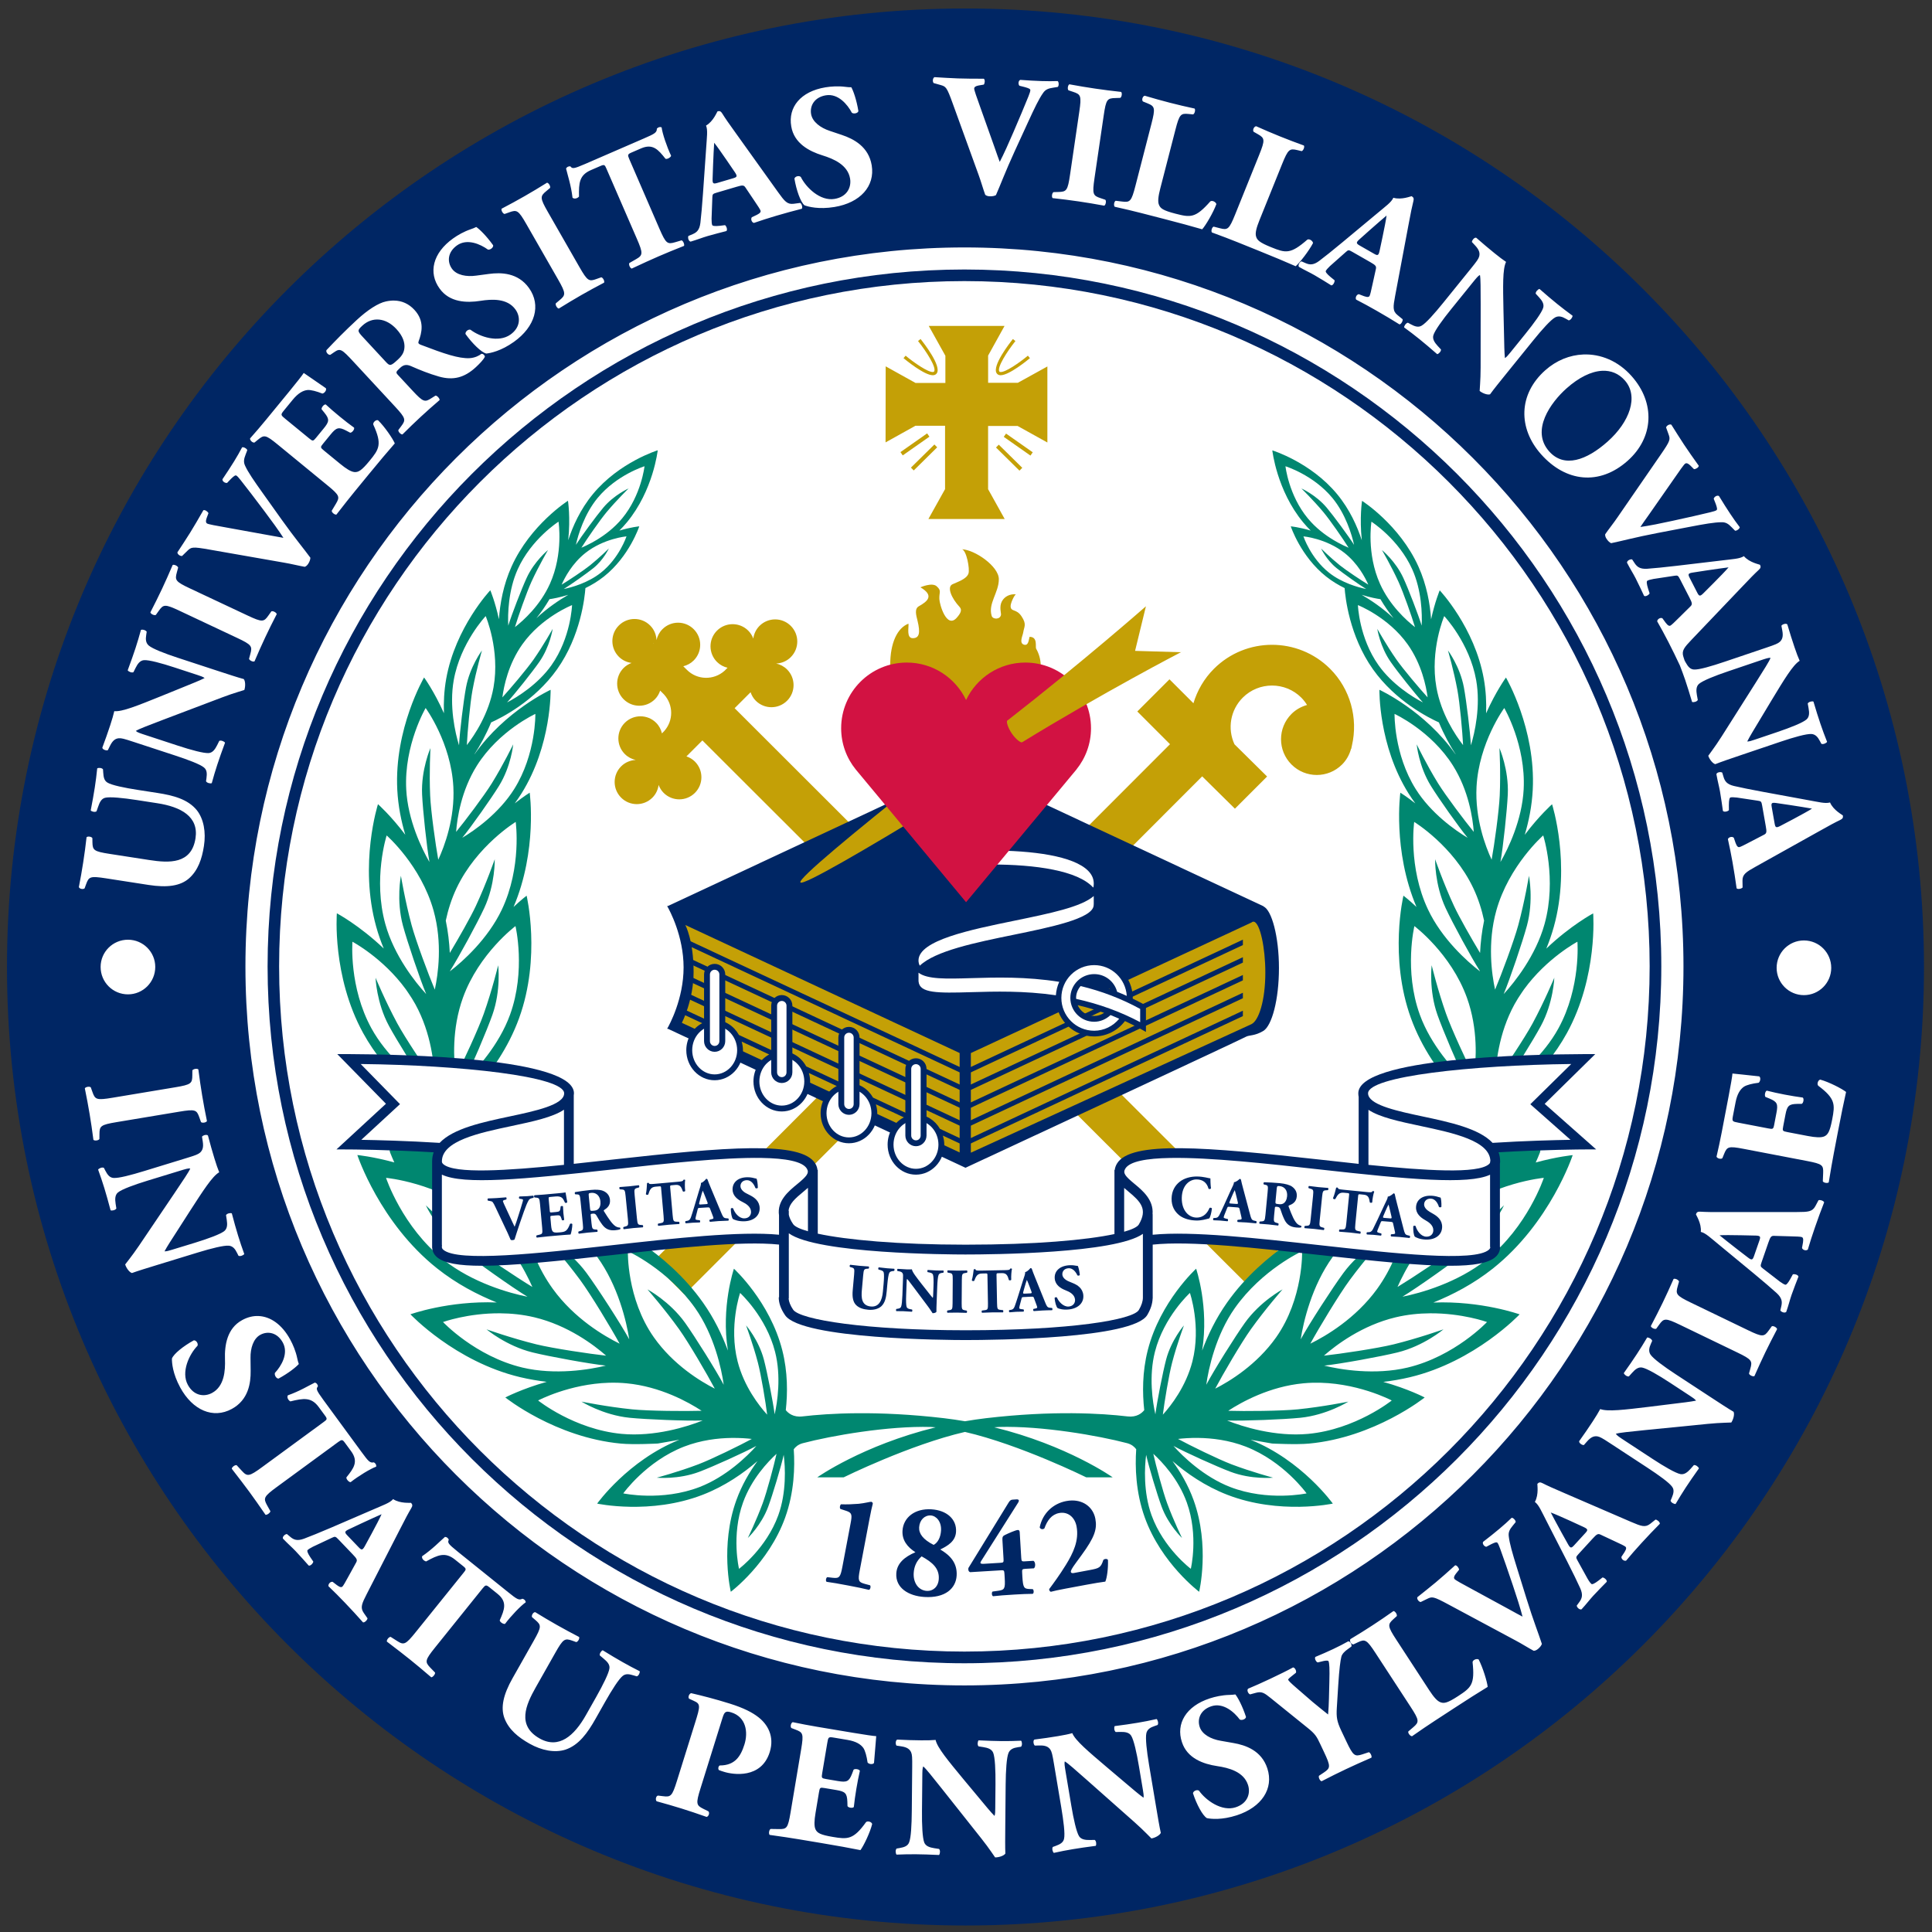 <svg xmlns="http://www.w3.org/2000/svg" height="250" viewBox="0 0 384.335 384.334" width="250"><rect x="0" y="0" width="384.335" height="384.334" fill="#333333" stroke="none"/><g transform="matrix(.785 0 0 .785 1.387 1.687)"><path fill="#002664" d="m242.89 0c-134.14 0-242.89 108.74-242.89 242.9 0 134.14 108.75 242.9 242.89 242.9 134.16 0 242.91-108.76 242.91-242.9 0-134.16-108.75-242.9-242.91-242.9"></path><path d="m152.92 11.322c-0.262 0.139-0.362 0.65-0.145 0.971l1.131 0.318c0.905 0.258 1.042 0.319 2.039 3.088l4.252 11.732c0.368 0.981 0.801 2.506 1.094 3.285 0.165 0.149 0.421 0.242 0.762 0.252 0.427 0.014 0.77-0.061 1.004-0.195 0.703-1.573 1.516-3.802 3.076-7.203l2.232-4.859c1.04-2.274 1.802-3.849 2.459-4.769 0.388-0.587 0.878-0.768 1.682-0.887l0.746-0.119c0.206-0.163 0.198-0.847-0.027-0.969-0.828 0.03-1.683 0.031-2.65 0-1.084-0.035-2.163-0.098-3.504-0.195-0.345 0.133-0.362 0.729-0.145 0.965l0.906 0.23c0.681 0.191 0.903 0.311 0.896 0.51-0.003 0.172-0.099 0.483-0.314 1.022-0.375 0.955-1.698 4.105-2.467 5.875l-1.166 2.644c-0.369 0.842-0.854 1.795-1.098 2.273-0.183-0.49-0.498-1.357-0.863-2.422l-2.307-6.484c-0.628-1.733-1.048-2.943-1.041-3.172 0.008-0.255 0.213-0.42 0.73-0.518l0.857-0.145c0.18-0.251 0.225-0.791 0.002-0.969-1.739 0-2.965-0.01-4.273-0.051-1.481-0.047-2.417-0.133-3.869-0.209zm22.24 1.18c-0.25 0.135-0.346 0.785-0.146 0.988l0.77 0.256c1.264 0.416 1.404 0.636 1.014 3.285l-1.522 10.367c-0.388 2.649-0.585 2.819-1.914 2.857l-0.811 0.023c-0.25 0.136-0.347 0.787-0.146 0.988 1.53 0.167 2.943 0.346 4.297 0.545 1.322 0.194 2.701 0.423 4.215 0.703 0.249-0.135 0.373-0.777 0.172-0.98l-0.771-0.258c-1.262-0.416-1.399-0.638-1.012-3.287l1.522-10.367c0.386-2.649 0.586-2.821 1.916-2.856l0.809-0.027c0.252-0.134 0.346-0.782 0.146-0.984-1.53-0.168-2.941-0.347-4.268-0.543-1.35-0.196-2.757-0.431-4.269-0.711zm-38.67 0.344c-0.556 0.02-1.081 0.078-1.545 0.154-4.076 0.671-6.188 3.27-5.635 6.441 0.456 2.783 2.954 4.103 5.146 4.779 1.825 0.566 4.183 1.562 4.555 3.84 0.232 1.405-0.486 2.997-2.566 3.338-2.389 0.395-4.697-1.882-5.561-3.617-0.275-0.271-0.915-0.136-1.053 0.262 0.317 1.911 1.015 3.877 1.65 4.406 0.645 0.241 2.367 0.707 4.951 0.281 4.244-0.701 6.712-3.415 6.143-6.873-0.509-3.09-2.998-4.357-4.893-4.996l-2.016-0.678c-1.527-0.499-2.871-1.489-3.086-2.781-0.232-1.407 0.582-2.783 2.438-3.088 2.023-0.334 3.57 1.52 4.281 2.873 0.301 0.24 0.996 0.096 1.082-0.266-0.312-1.883-0.839-3.352-1.168-3.934-0.346 0-0.608-0.015-0.99-0.068-0.59-0.075-1.178-0.094-1.734-0.074zm51.104 1.539c-0.373 0.076-0.537 0.707-0.303 0.945l0.77 0.314c1.201 0.487 1.302 0.779 0.641 3.344l-2.647 10.26c-0.66 2.566-0.885 2.741-2.166 2.586l-1.086-0.131c-0.263 0.111-0.369 0.757-0.164 0.986 1.724 0.387 3.111 0.716 4.377 1.041l3.697 0.953c2.262 0.583 4.902 1.293 6.35 1.723 0.58-0.642 1.831-2.761 2.34-4.158-0.109-0.381-0.716-0.657-1.004-0.438-2.455 2.778-3.251 2.663-5.758 2.016-2.012-0.518-2.455-0.865-2.691-1.428-0.245-0.531-0.126-1.446 0.207-2.74l2.49-9.652c0.658-2.566 0.881-2.743 2.172-2.615l0.746 0.072c0.263-0.107 0.424-0.744 0.248-0.965-1.393-0.297-2.782-0.625-4.102-0.965-1.323-0.342-2.699-0.725-4.117-1.148zm-70.201 2.533c-0.073 0.001-0.153 0.016-0.242 0.043-0.055 0.015-0.668 1.653-1.891 2.342 0.315 0.766 0.134 1.861 0.016 3.768l-0.518 7.398c-0.158 2.186-0.287 3.65-0.43 4.881-0.147 1.204-0.629 1.58-1.262 1.855l-0.715 0.303c-0.126 0.275 0.013 0.857 0.365 0.932 1.255-0.373 1.86-0.64 2.789-0.914 1.158-0.312 2.142-0.601 3.111-0.83 0.232-0.218-0.008-0.83-0.227-0.973l-0.861 0.107c-0.804 0.09-1.21 0.029-1.258-0.135-0.064-0.219-0.099-0.445-0.098-1.039l0.127-3.486c0.014-0.568 0.085-0.618 0.74-0.811l3.252-0.959c0.959-0.284 1.192-0.295 1.457 0.102l1.432 2.131c0.626 0.915 1.012 1.514 1.07 1.705 0.045 0.166-0.006 0.387-0.604 0.684l-0.832 0.393c-0.237 0.31-0.011 0.867 0.338 0.943 1.242-0.427 2.297-0.769 3.662-1.174 1.42-0.419 2.905-0.828 4.232-1.16 0.197-0.239-0.051-0.876-0.256-0.967l-1.086 0.143c-1.06 0.135-1.491-0.421-2.551-1.891l-6.879-9.607c-1.259-1.738-1.885-2.652-2.336-3.381-0.174-0.283-0.331-0.405-0.549-0.402zm88.57 2.496c-0.38 0.04-0.623 0.647-0.42 0.912l0.723 0.412c1.121 0.637 1.185 0.939 0.195 3.397l-3.963 9.826c-0.991 2.454-1.234 2.601-2.486 2.279l-1.055-0.271c-0.278 0.073-0.47 0.701-0.295 0.957 1.658 0.606 2.989 1.112 4.207 1.603l3.537 1.426c2.165 0.873 4.693 1.923 6.07 2.541 0.658-0.563 2.177-2.501 2.863-3.82-0.057-0.394-0.625-0.743-0.941-0.562-2.792 2.436-3.567 2.215-5.969 1.246-1.929-0.777-2.319-1.181-2.481-1.772-0.174-0.558 0.06-1.447 0.562-2.689l3.727-9.242c0.993-2.457 1.235-2.603 2.498-2.311l0.727 0.174c0.276-0.075 0.522-0.682 0.373-0.926-1.343-0.487-2.674-0.991-3.939-1.502-1.268-0.511-2.581-1.072-3.934-1.678zm-98.244 0.137c-0.088-0.004-0.183 0.008-0.262 0.043-0.157 0.068-0.224 0.124-0.305 0.223 0.001 0.65-0.376 0.849-2.102 1.598l-9.719 4.217c-1.984 0.862-2.11 0.792-2.432 0.404-0.141-0.032-0.282-0.003-0.41 0.055-0.131 0.056-0.24 0.168-0.311 0.291 0.261 1.1 0.832 2.775 1.066 4.816 0.304 0.271 0.822 0.108 1.07-0.186-0.047-2.249 0.05-3.533 1.955-4.361l1.619-0.701c0.628-0.271 0.686-0.142 0.959 0.484l5.002 11.521c1.054 2.43 1 2.733-0.121 3.375l-1.117 0.641c-0.141 0.247 0.12 0.846 0.398 0.912 1.804-0.846 3.152-1.463 4.406-2.006 1.173-0.512 2.493-1.052 4.213-1.736 0.115-0.237-0.147-0.835-0.398-0.914l-1.1 0.322c-1.244 0.355-1.49 0.215-2.547-2.217l-4.99-11.52c-0.295-0.676-0.251-0.789 0.375-1.062l1.566-0.678c1.958-0.852 2.858 0.216 4.027 1.693 0.224 0.155 0.904-0.207 0.934-0.496-0.699-1.466-1.436-3.662-1.559-4.662-0.042-0.029-0.121-0.05-0.209-0.055zm8.885 2.59c0.414 0.502 1.339 1.831 2.07 2.893l1.365 2.002c0.427 0.647 0.315 0.769-0.311 0.957l-2.57 0.757c-0.686 0.202-0.846 0.159-0.818-0.65l0.078-2.25c0.038-1.38 0.149-3.015 0.184-3.709zm-27.564 6.586c-1.306 0.815-2.526 1.547-3.688 2.211-1.187 0.681-2.437 1.362-3.801 2.076-0.113 0.263 0.212 0.833 0.494 0.867l0.77-0.272c1.251-0.454 1.499-0.367 2.828 1.957l5.211 9.094c1.329 2.325 1.282 2.583 0.256 3.434l-0.619 0.52c-0.112 0.261 0.211 0.828 0.492 0.863 1.309-0.814 2.532-1.546 3.717-2.227 1.162-0.663 2.388-1.335 3.752-2.047 0.111-0.263-0.188-0.844-0.473-0.881l-0.762 0.271c-1.25 0.455-1.499 0.367-2.83-1.957l-5.211-9.096c-1.328-2.321-1.28-2.582-0.254-3.43l0.617-0.52c0.115-0.261-0.209-0.829-0.494-0.865zm142.54 2.225c-0.05-0.026-1.655 0.66-2.998 0.254-0.336 0.759-1.254 1.383-2.713 2.615l-5.697 4.74c-1.687 1.4-2.833 2.316-3.82 3.062-0.972 0.724-1.581 0.64-2.215 0.375l-0.711-0.307c-0.286 0.098-0.606 0.603-0.42 0.906 1.138 0.65 1.75 0.901 2.588 1.385 1.026 0.618 1.914 1.127 2.75 1.672 0.317 0.016 0.595-0.581 0.547-0.84l-0.674-0.545c-0.62-0.52-0.856-0.853-0.771-1.002 0.115-0.197 0.252-0.381 0.684-0.793l2.607-2.312c0.414-0.384 0.501-0.367 1.094-0.027l2.939 1.682c0.866 0.498 1.032 0.658 0.934 1.125l-0.553 2.508c-0.225 1.084-0.395 1.777-0.492 1.949-0.083 0.147-0.282 0.266-0.908 0.039l-0.859-0.33c-0.385 0.043-0.631 0.589-0.445 0.893 1.166 0.601 2.142 1.129 3.379 1.838 1.285 0.734 2.604 1.521 3.764 2.25 0.308-0.021 0.596-0.641 0.518-0.852l-0.84-0.686c-0.83-0.669-0.725-1.365-0.396-3.144l2.184-11.613c0.387-2.106 0.616-3.192 0.826-4.021 0.114-0.429 0.035-0.636-0.285-0.82zm-4.119 3.188c-0.073 0.645-0.393 2.235-0.656 3.496l-0.502 2.369c-0.17 0.757-0.337 0.76-0.906 0.434l-2.322-1.33c-0.616-0.353-0.699-0.499-0.096-1.037l1.68-1.5c1.023-0.928 2.282-1.978 2.803-2.432zm-150.09 1.885c-0.31 0.154-0.552 0.254-0.918 0.377-1.125 0.384-2.143 0.971-2.906 1.518-3.359 2.401-4.106 5.664-2.211 8.264 1.637 2.294 4.458 2.377 6.725 2.019 1.886-0.297 4.439-0.444 5.781 1.434 0.827 1.158 0.887 2.904-0.83 4.127-1.97 1.408-5.042 0.383-6.584-0.793-0.365-0.122-0.88 0.284-0.83 0.699 1.126 1.577 2.62 3.029 3.424 3.225 0.686-0.072 2.433-0.41 4.566-1.932 3.498-2.5 4.516-6.027 2.478-8.875-1.821-2.55-4.616-2.586-6.594-2.324l-2.109 0.281c-1.589 0.225-3.234-0.068-3.994-1.135-0.828-1.158-0.706-2.751 0.822-3.844 1.669-1.192 3.872-0.209 5.111 0.689 0.374 0.083 0.935-0.356 0.854-0.715-1.108-1.552-2.234-2.64-2.785-3.016zm164.77 1.762c-0.271 0.028-0.618 0.454-0.607 0.719l0.551 0.592c0.686 0.738 0.78 1.253 0.652 1.772-0.118 0.419-0.382 0.793-1.367 2.01l-4.551 5.627c-1.452 1.792-2.863 3.396-3.588 3.797-0.554 0.321-1.123 0.119-1.811-0.254l-0.432-0.24c-0.32 0.035-0.65 0.537-0.627 0.777 0.879 0.636 1.715 1.276 2.535 1.94 0.885 0.717 1.751 1.453 2.912 2.467 0.241-0.027 0.663-0.452 0.627-0.773l-0.549-0.59c-0.503-0.555-0.887-1.124-0.709-1.748 0.239-0.797 1.495-2.528 2.945-4.32l3.477-4.299c0.665-0.819 0.97-1.196 1.258-1.328 0.13 0.657 0.107 2.178 0.121 4.789l-0.008 10.471c0.002 2.126-0.183 3.845-0.16 3.865 0.533 0.429 1.347 0.689 1.719 0.549 0.548-0.768 1.675-2.162 2.84-3.603l4.281-5.289c1.451-1.795 2.883-3.386 3.609-3.785 0.574-0.304 1.142-0.14 1.787 0.236l0.453 0.256c0.321-0.035 0.651-0.535 0.627-0.771-0.899-0.658-1.714-1.281-2.533-1.943-0.909-0.737-1.756-1.455-2.916-2.469-0.241 0.03-0.659 0.459-0.627 0.777l0.527 0.572c0.528 0.572 0.889 1.122 0.713 1.748-0.239 0.795-1.495 2.527-2.947 4.32l-2.471 3.057c-0.325 0.395-0.629 0.775-0.896 0.926-0.096-0.921-0.113-2.216-0.154-4.156l-0.086-3.699c-0.079-3.979-0.157-6.828 0.43-8.004-0.5-0.334-1.16-0.831-1.912-1.441-0.909-0.734-1.998-1.651-3.004-2.537-0.034-0.014-0.071-0.018-0.109-0.014zm-84.275 1.611c-65.473 0-118.55 53.078-118.55 118.55 0 65.473 53.079 118.54 118.55 118.54 65.476 0 118.55-53.068 118.55-118.54 0-65.475-53.077-118.55-118.55-118.55zm-94.037 8.76c-0.432-0.006-0.882 0.042-1.35 0.145-1.24 0.255-3.017 1.395-4.793 3.041-1.986 1.837-3.538 3.431-5.01 4.986-0.153 0.338 0.334 0.861 0.639 0.771l0.641-0.439c0.996-0.688 1.249-0.496 3.184 1.592l6.852 7.394c1.779 1.923 1.79 2.187 1.006 3.225l-0.467 0.625c-0.071 0.259 0.395 0.763 0.678 0.73 1.047-1.045 1.947-1.919 2.99-2.885 1.004-0.929 1.984-1.799 3.131-2.783 0.029-0.261-0.436-0.764-0.678-0.732l-0.664 0.418c-1.091 0.706-1.352 0.677-3.133-1.248l-2.381-2.566c-0.388-0.42-0.387-0.502 0.346-1.178 0.521-0.484 1.01-0.627 1.785-0.295 1.506 0.664 2.933 1.242 4.627 1.73 2.314 0.65 4.166 0.217 6.09-1.562 0.645-0.602 1.274-1.261 1.473-1.715-0.011-0.223-0.303-0.536-0.586-0.467-0.333 0.267-0.992 0.646-1.943 0.711-1.795 0.073-4.104-0.701-8.076-2.223-0.317-0.135-0.433-0.258-0.32-0.559 0.513-1.37 1.032-3.322-0.689-5.184-0.929-1.003-2.057-1.514-3.352-1.533zm-2.473 3.137c0.979 0.092 1.972 0.609 2.844 1.549 1.142 1.231 1.364 2.267 1.338 2.951-0.027 0.765-0.293 1.361-1.045 2.055-1.233 1.142-1.354 1.139-2.033 0.408l-3.773-4.074c-0.93-1.003-0.945-1.103-0.088-1.895 0.814-0.755 1.779-1.087 2.758-0.994zm198.54 5.752c-2.22 0.09-4.42 0.961-6.266 2.6-4.451 3.956-4.498 9.566-0.697 13.848 4.069 4.582 9.62 5.215 14.268 1.088 4.324-3.842 4.604-9.537 0.664-13.969-2.224-2.505-5.114-3.682-7.969-3.566zm3.123 2.689c1.417-0.067 2.698 0.431 3.717 1.578 2.346 2.64 0.805 6.867-2.84 10.104-3.452 3.065-7.145 4.401-9.625 1.609-3.085-3.473 0.278-8.097 2.879-10.404 2.002-1.779 4.048-2.8 5.869-2.887zm-214.09 0.356c-0.189 0.323-1.196 1.597-2.352 3.008l-3.83 4.668c-0.866 1.056-1.773 2.117-2.666 3.117-0.049 0.33 0.44 0.765 0.734 0.676l0.562-0.461c1.011-0.828 1.25-0.851 3.256 0.793l8.213 6.736c2.027 1.663 2.051 1.905 1.393 3.022l-0.695 1.16c-0.033 0.263 0.495 0.699 0.771 0.633 1.311-1.69 2.174-2.785 3.041-3.842l2.348-2.863c1.48-1.808 3.239-3.905 4.24-5.035-0.344-0.796-1.694-2.788-2.766-3.812-0.338-0.131-0.878 0.349-0.779 0.723 1.497 3.252 0.949 4.058-0.623 5.971-1.319 1.609-1.838 1.885-2.471 1.846-0.592-0.046-1.367-0.535-2.381-1.365l-2.621-2.148c-0.66-0.543-0.664-0.583-0.176-1.178l1.244-1.52c0.939-1.146 1.334-1.262 2.57-0.617l0.645 0.34c0.321 0.007 0.751-0.561 0.645-0.832-0.743-0.53-1.552-1.158-2.389-1.848-0.837-0.684-1.612-1.353-2.283-1.977-0.286-0.06-0.738 0.494-0.688 0.791l0.459 0.562c0.877 1.089 0.812 1.479-0.127 2.623l-1.246 1.52c-0.487 0.595-0.549 0.58-1.164 0.072l-3.856-3.158c-0.817-0.671-0.86-0.703-0.264-1.432l1.445-1.762c0.885-1.079 1.691-1.524 2.451-1.6 0.545-0.033 1.457 0.199 2.428 0.588 0.376-0.054 0.75-0.598 0.578-0.887-1.563-1.097-3.278-2.244-3.648-2.512zm225.26 8.494c-0.249 0.02-0.541 0.208-0.645 0.48l0.4 1.107c0.317 0.883 0.349 1.033-1.324 3.451l-7.08 10.27c-0.584 0.87-1.569 2.109-2.035 2.799-0.026 0.22 0.046 0.481 0.236 0.764 0.239 0.356 0.496 0.592 0.744 0.703 1.689-0.34 3.97-0.974 7.644-1.678l5.252-1.006c2.453-0.475 4.174-0.77 5.305-0.77 0.704-0.024 1.139 0.265 1.699 0.85l0.529 0.539c0.252 0.072 0.806-0.332 0.773-0.584-0.506-0.658-1.004-1.355-1.541-2.162-0.6-0.899-1.176-1.815-1.873-2.959-0.31-0.2-0.806 0.13-0.871 0.445l0.342 0.871c0.234 0.662 0.269 0.915 0.104 1.023-0.144 0.097-0.452 0.197-1.012 0.332-0.997 0.254-4.326 1.006-6.213 1.41l-2.826 0.59c-0.902 0.187-1.959 0.346-2.488 0.426 0.291-0.433 0.812-1.192 1.469-2.109l3.938-5.641c1.038-1.517 1.782-2.56 1.971-2.688 0.214-0.141 0.467-0.071 0.846 0.291l0.617 0.617c0.306 0 0.773-0.278 0.787-0.562-1.01-1.412-1.714-2.416-2.439-3.506-0.823-1.231-1.298-2.044-2.082-3.266-0.065-0.034-0.144-0.046-0.227-0.039zm-235.21 3.762c-0.087-0.017-0.165-0.012-0.219 0.021-0.386 0.741-0.808 1.48-1.316 2.305-0.57 0.922-1.162 1.83-1.912 2.939-0.06 0.364 0.451 0.678 0.764 0.605l0.648-0.676c0.505-0.492 0.722-0.625 0.891-0.521 0.146 0.09 0.369 0.327 0.723 0.781 0.648 0.797 2.722 3.517 3.877 5.064l1.713 2.326c0.546 0.739 1.135 1.637 1.428 2.086-0.517-0.084-1.425-0.245-2.533-0.457l-6.775-1.227c-1.813-0.315-3.072-0.554-3.266-0.674-0.219-0.136-0.258-0.396-0.086-0.893l0.303-0.816c-0.129-0.28-0.575-0.589-0.84-0.484-0.863 1.511-1.482 2.569-2.17 3.684-0.777 1.263-1.319 2.034-2.107 3.256-0.014 0.291 0.382 0.632 0.768 0.604l0.84-0.82c0.671-0.657 0.795-0.746 3.693-0.234l12.297 2.154c1.034 0.168 2.573 0.548 3.393 0.684 0.21-0.068 0.419-0.242 0.598-0.533 0.224-0.364 0.331-0.7 0.33-0.969-1.015-1.397-2.544-3.208-4.717-6.254l-3.106-4.359c-1.457-2.036-2.445-3.478-2.916-4.507-0.314-0.629-0.231-1.145 0.068-1.899l0.268-0.705c-0.03-0.195-0.375-0.433-0.637-0.482zm247.4 17.949c-0.695 0.453-1.805 0.477-3.699 0.717l-7.367 0.873c-2.176 0.254-3.638 0.398-4.873 0.49-1.207 0.074-1.67-0.323-2.059-0.893l-0.43-0.648c-0.293-0.073-0.84 0.176-0.848 0.533 0.6 1.165 0.976 1.708 1.42 2.568 0.522 1.079 0.989 1.992 1.395 2.904 0.257 0.187 0.816-0.162 0.914-0.408l-0.266-0.822c-0.237-0.775-0.255-1.184-0.104-1.26 0.204-0.105 0.42-0.185 1.004-0.293l3.447-0.523c0.556-0.095 0.626-0.032 0.938 0.578l1.547 3.012c0.457 0.888 0.511 1.117 0.172 1.451l-1.828 1.807c-0.78 0.784-1.3 1.274-1.475 1.365-0.152 0.079-0.384 0.066-0.783-0.463l-0.543-0.744c-0.345-0.175-0.853 0.15-0.859 0.508 0.649 1.14 1.18 2.114 1.834 3.379 0.663 1.296 1.329 2.651 1.898 3.877 0.307 0.798 0.609 1.591 0.879 2.387 0.364 1.082 0.701 2.167 1.141 3.644 0.217 0.105 0.801-0.033 0.943-0.322l-0.146-0.791c-0.129-0.738-0.151-1.424 0.332-1.857 0.63-0.544 2.618-1.337 4.803-2.076l5.236-1.773c1.001-0.338 1.461-0.492 1.773-0.449-0.241 0.623-1.071 1.899-2.459 4.111l-5.609 8.85c-1.135 1.797-2.213 3.156-2.203 3.182 0.217 0.649 0.772 1.302 1.16 1.383 0.873-0.354 2.57-0.932 4.326-1.525l6.453-2.182c2.187-0.739 4.248-1.316 5.076-1.266 0.65 0.05 1.039 0.49 1.385 1.154l0.244 0.461c0.291 0.142 0.837-0.104 0.945-0.322-0.409-1.027-0.763-1.99-1.102-2.988-0.375-1.107-0.706-2.169-1.145-3.647-0.219-0.111-0.801 0.027-0.943 0.314l0.137 0.768c0.141 0.764 0.151 1.422-0.334 1.857-0.628 0.542-2.615 1.335-4.805 2.076l-3.727 1.26c-0.485 0.165-0.939 0.317-1.25 0.301 0.414-0.829 1.093-1.931 2.094-3.594l1.906-3.172c2.067-3.406 3.524-5.855 4.648-6.537-0.248-0.543-0.539-1.319-0.848-2.236-0.377-1.108-0.806-2.467-1.182-3.754-0.173-0.243-0.83-0.051-0.98 0.211l0.148 0.793c0.183 0.989-0.01 1.48-0.4 1.85-0.321 0.289-0.741 0.463-2.228 0.965l-6.857 2.318c-2.186 0.738-4.239 1.342-5.066 1.291-0.639-0.023-1.009-0.499-1.391-1.18l-0.164-0.297-0.201-0.615c-0.332-1.016 0.134-1.542 1.381-2.856l8.158-8.553c1.47-1.557 2.252-2.345 2.883-2.926 0.327-0.296 0.376-0.513 0.207-0.842-0.027-0.052-1.75-0.352-2.654-1.424zm-258.82 1.428c-0.092-0.012-0.177-0.005-0.24 0.027-0.604 1.42-1.182 2.72-1.752 3.932-0.583 1.236-1.217 2.512-1.922 3.881 0.059 0.279 0.651 0.558 0.9 0.424l0.473-0.662c0.764-1.088 1.016-1.159 3.439-0.018l9.486 4.465c2.423 1.14 2.533 1.379 2.18 2.662l-0.211 0.781c0.057 0.28 0.649 0.558 0.902 0.426 0.602-1.417 1.183-2.718 1.766-3.955 0.569-1.212 1.189-2.462 1.898-3.83-0.059-0.279-0.641-0.585-0.891-0.451l-0.469 0.662c-0.765 1.089-1.018 1.159-3.441 0.018l-9.485-4.459c-2.426-1.14-2.533-1.377-2.182-2.66l0.211-0.781c-0.043-0.21-0.388-0.419-0.664-0.455zm256.29 0.422c-0.416 0.503-1.551 1.662-2.457 2.576l-1.713 1.715c-0.555 0.542-0.695 0.454-0.996-0.127l-1.223-2.385c-0.327-0.634-0.318-0.8 0.484-0.922l2.225-0.344c1.361-0.218 2.989-0.417 3.68-0.514zm-261.54 10.273c-0.087-0.001-0.165 0.012-0.219 0.039-0.293 1.067-0.585 2.05-0.912 3.053-0.365 1.112-0.74 2.157-1.272 3.603 0.109 0.217 0.661 0.459 0.947 0.314l0.348-0.697c0.349-0.694 0.734-1.229 1.383-1.285 0.828-0.06 2.893 0.499 5.086 1.219l3.734 1.223c0.487 0.16 0.947 0.31 1.182 0.508-0.825 0.418-2.03 0.892-3.828 1.623l-3.43 1.393c-3.693 1.486-6.328 2.574-7.635 2.443-0.133 0.583-0.361 1.378-0.664 2.301-0.364 1.111-0.835 2.455-1.307 3.709-0.008 0.298 0.632 0.54 0.912 0.42l0.357-0.723c0.444-0.904 0.892-1.177 1.426-1.24 0.432-0.039 0.872 0.077 2.361 0.566l6.877 2.254c2.191 0.719 4.196 1.467 4.828 2.004 0.499 0.403 0.509 1.006 0.406 1.781l-0.07 0.486c0.146 0.289 0.733 0.419 0.947 0.311 0.284-1.045 0.585-2.058 0.914-3.057 0.355-1.087 0.739-2.161 1.272-3.606-0.109-0.213-0.661-0.451-0.947-0.307l-0.359 0.723c-0.34 0.668-0.731 1.229-1.381 1.287-0.828 0.057-2.894-0.501-5.086-1.221l-5.25-1.723c-1.004-0.325-1.463-0.48-1.69-0.703 0.567-0.355 1.995-0.876 4.432-1.815l9.795-3.713c1.987-0.758 3.66-1.197 3.67-1.225 0.213-0.649 0.164-1.507-0.1-1.803-0.909-0.239-2.615-0.799-4.375-1.375l-6.471-2.123c-2.195-0.717-4.185-1.491-4.818-2.029-0.488-0.429-0.536-1.014-0.414-1.754l0.078-0.514c-0.109-0.216-0.466-0.345-0.729-0.35zm-6.951 22.799c-0.191-0.022-0.383 0.006-0.48 0.076-0.109 1.079-0.24 2.124-0.402 3.166-0.179 1.155-0.377 2.249-0.668 3.76 0.142 0.196 0.697 0.338 0.957 0.146l0.258-0.736c0.258-0.738 0.525-1.332 1.154-1.494 0.779-0.197 2.938 0.021 5.217 0.373l3.406 0.527c3.857 0.596 6.839 2.182 6.283 5.787-0.663 4.279-4.353 4.082-7.644 3.572l-6.502-1.006c-2.619-0.406-2.819-0.608-2.846-1.91l-0.01-0.691c-0.134-0.25-0.755-0.347-0.959-0.148-0.15 1.36-0.337 2.745-0.551 4.125-0.208 1.348-0.453 2.754-0.719 4.096 0.122 0.334 0.744 0.402 0.949 0.203l0.248-0.682c0.449-1.229 0.645-1.371 3.264-0.967l7.041 1.092c3.065 0.474 5.245 0.176 6.682-1.1 1.475-1.328 2.11-3.193 2.441-5.334 0.353-2.277-0.037-4.441-1.168-5.883-1.479-1.816-3.86-2.444-6.508-2.853l-3.15-0.488c-2.281-0.349-4.404-0.794-5.09-1.221-0.552-0.345-0.635-0.904-0.691-1.662l-0.035-0.523c-0.095-0.13-0.285-0.203-0.477-0.225zm267.21 0.689c-0.281-0.029-0.637 0.077-0.725 0.33 0.23 1.29 0.429 1.921 0.598 2.875 0.181 1.183 0.359 2.194 0.477 3.184 0.192 0.257 0.826 0.088 0.99-0.117l-0.006-0.865c0.002-0.81 0.106-1.202 0.273-1.234 0.221-0.037 0.452-0.051 1.043 0.018l3.447 0.518c0.561 0.075 0.607 0.152 0.727 0.826l0.588 3.34c0.177 0.98 0.161 1.214-0.266 1.435l-2.277 1.184c-0.98 0.521-1.615 0.834-1.811 0.871-0.167 0.029-0.386-0.049-0.613-0.674l-0.297-0.873c-0.28-0.269-0.859-0.109-0.975 0.23 0.284 1.28 0.509 2.371 0.758 3.772 0.258 1.458 0.495 2.98 0.68 4.336 0.212 0.222 0.874 0.046 0.986-0.146l-0.019-1.098c-0.018-1.067 0.584-1.434 2.164-2.32l10.322-5.762c1.867-1.053 2.844-1.575 3.617-1.941 0.401-0.188 0.514-0.382 0.449-0.746-0.012-0.059-1.57-0.851-2.117-2.143-0.801 0.228-1.865-0.074-3.744-0.406l-7.301-1.342c-2.155-0.399-3.595-0.692-4.803-0.971-1.177-0.283-1.5-0.807-1.703-1.467l-0.221-0.738c-0.064-0.04-0.149-0.064-0.242-0.074zm8.674 5.061c0.116-0.009 0.271 0.004 0.471 0.033l2.231 0.328c1.365 0.193 2.98 0.484 3.664 0.596-0.544 0.356-1.97 1.129-3.106 1.738l-2.143 1.129c-0.69 0.353-0.799 0.229-0.914-0.416l-0.467-2.637c-0.095-0.526-0.085-0.745 0.264-0.771zm-271.29 22.57c-2.498 0-4.512 2.014-4.512 4.488 0 2.506 2.014 4.521 4.512 4.521 2.482 0 4.498-2.017 4.498-4.521 0-2.475-2.016-4.488-4.498-4.488zm276.32 0.121c-2.487 0-4.496 2.022-4.496 4.519 0 2.473 2.009 4.498 4.496 4.498 2.499 0 4.508-2.025 4.508-4.498 0-2.497-2.009-4.519-4.508-4.519zm-264.94 21.17c-0.275-0.041-0.664 0.068-0.764 0.258l-0.008 0.812c-0.01 1.328-0.177 1.529-2.82 1.971l-10.342 1.723c-2.642 0.44-2.866 0.306-3.307-0.951l-0.27-0.76c-0.207-0.198-0.854-0.092-0.984 0.162 0.308 1.509 0.571 2.909 0.795 4.26 0.222 1.321 0.424 2.705 0.621 4.231 0.206 0.194 0.858 0.116 0.988-0.141l0.008-0.811c0.01-1.324 0.181-1.529 2.822-1.969l10.34-1.723c2.64-0.442 2.868-0.306 3.309 0.949l0.271 0.764c0.206 0.198 0.852 0.09 0.982-0.166-0.312-1.505-0.572-2.905-0.791-4.227-0.225-1.352-0.431-2.759-0.627-4.287-0.052-0.049-0.131-0.08-0.223-0.094zm253.16 0.768c-0.014 0.375-0.293 1.973-0.635 3.764l-1.135 5.934c-0.258 1.343-0.548 2.706-0.857 4.012 0.113 0.314 0.752 0.465 0.969 0.244l0.273-0.672c0.494-1.209 0.691-1.348 3.238-0.857l10.438 2c2.573 0.493 2.709 0.693 2.664 1.986l-0.057 1.355c0.096 0.25 0.766 0.377 0.977 0.188 0.349-2.111 0.583-3.489 0.842-4.83l0.697-3.637c0.438-2.295 0.981-4.973 1.32-6.445-0.679-0.539-2.816-1.642-4.252-2.033-0.356 0.048-0.601 0.725-0.336 1.008 2.865 2.145 2.767 3.111 2.301 5.545-0.391 2.042-0.72 2.53-1.289 2.799-0.542 0.244-1.457 0.184-2.744-0.06l-3.33-0.637c-0.839-0.165-0.861-0.196-0.717-0.951l0.371-1.93c0.278-1.456 0.566-1.749 1.959-1.773l0.729-0.006c0.291-0.148 0.397-0.848 0.17-1.037-0.905-0.121-1.916-0.286-2.981-0.488-1.063-0.204-2.067-0.425-2.953-0.652-0.276 0.096-0.41 0.794-0.225 1.031l0.674 0.275c1.288 0.537 1.422 0.909 1.143 2.363l-0.369 1.932c-0.144 0.756-0.207 0.773-0.99 0.623l-4.896-0.939c-1.035-0.198-1.091-0.209-0.916-1.133l0.432-2.236c0.265-1.373 0.76-2.146 1.395-2.576 0.462-0.289 1.371-0.52 2.41-0.641 0.304-0.232 0.373-0.883 0.088-1.055-1.9-0.221-3.952-0.412-4.406-0.469zm-251.55 10.125c-0.263-0.044-0.666 0.1-0.785 0.293l0.125 0.799c0.155 0.995-0.055 1.473-0.451 1.832-0.331 0.282-0.755 0.442-2.254 0.9l-6.916 2.121c-2.204 0.675-4.269 1.221-5.096 1.147-0.64-0.042-0.998-0.531-1.359-1.223l-0.223-0.439c-0.285-0.152-0.841 0.078-0.953 0.293 0.371 1.019 0.708 2.018 1.018 3.025 0.332 1.091 0.639 2.184 1.035 3.674 0.213 0.112 0.801-0.01 0.953-0.295l-0.125-0.797c-0.108-0.739-0.111-1.422 0.387-1.844 0.642-0.524 2.65-1.26 4.857-1.938l5.281-1.615c1.007-0.31 1.47-0.453 1.785-0.396-0.258 0.615-1.129 1.863-2.578 4.033l-5.857 8.672c-1.19 1.765-2.301 3.089-2.295 3.115 0.202 0.655 0.737 1.325 1.121 1.414 0.883-0.328 2.599-0.853 4.367-1.395l6.506-1.994c2.204-0.676 4.281-1.193 5.107-1.119 0.647 0.07 1.022 0.521 1.348 1.197l0.232 0.463c0.284 0.151 0.839-0.078 0.953-0.293-0.38-1.039-0.707-2.012-1.016-3.019-0.342-1.116-0.64-2.184-1.035-3.674-0.215-0.116-0.805 0.002-0.955 0.289l0.117 0.77c0.117 0.769 0.108 1.422-0.387 1.844-0.645 0.524-2.651 1.26-4.857 1.938l-3.756 1.148c-0.49 0.15-0.953 0.292-1.26 0.268 0.434-0.82 1.145-1.899 2.195-3.531l1.994-3.111c2.162-3.343 3.688-5.746 4.83-6.394-0.23-0.552-0.5-1.337-0.783-2.264-0.342-1.116-0.732-2.484-1.07-3.781-0.041-0.062-0.113-0.097-0.201-0.111zm265.95 10.74c-0.09-0.004-0.168 0.006-0.215 0.035l-0.514 0.967c-0.508 0.94-1.209 0.966-3.019 0.973l-11.814 0.008c-2.144 0.01-3.254-0.008-4.109-0.065-0.441-0.033-0.63 0.081-0.75 0.434-0.021 0.051 0.955 1.501 0.805 2.898 0.807 0.187 1.591 0.972 3.07 2.178l5.719 4.723c1.685 1.398 2.798 2.358 3.719 3.186 0.889 0.822 0.921 1.436 0.777 2.107l-0.172 0.756c0.152 0.263 0.707 0.485 0.971 0.244 0.431-1.239 0.562-1.886 0.877-2.801 0.417-1.119 0.756-2.089 1.137-3.016-0.044-0.314-0.68-0.47-0.926-0.375l-0.414 0.76c-0.394 0.707-0.679 1-0.84 0.945-0.215-0.077-0.42-0.177-0.902-0.523l-2.758-2.133c-0.456-0.338-0.454-0.426-0.232-1.072l1.109-3.203c0.328-0.94 0.455-1.137 0.932-1.123l2.568 0.074c1.107 0.019 1.819 0.057 2.008 0.125 0.16 0.053 0.31 0.227 0.205 0.883l-0.164 0.908c0.111 0.37 0.692 0.512 0.961 0.271 0.374-1.261 0.708-2.318 1.176-3.662 0.483-1.404 1.011-2.848 1.514-4.119-0.058-0.22-0.446-0.37-0.717-0.383zm-14.988 5.779c0.647 0.002 1.375 0.013 2.019 0.025l2.422 0.053c0.773 0.029 0.807 0.191 0.592 0.811l-0.877 2.527c-0.234 0.673-0.36 0.78-1.002 0.287l-1.785-1.371c-1.097-0.831-2.363-1.873-2.91-2.303 0.326-0.024 0.894-0.031 1.541-0.029zm-8.881 7.201c-0.092-0.013-0.175-0.006-0.238 0.027-0.616 1.414-1.214 2.707-1.793 3.912-0.597 1.233-1.242 2.501-1.961 3.861 0.055 0.278 0.647 0.564 0.896 0.432l0.475-0.656c0.776-1.083 1.029-1.147 3.441 0.016l9.443 4.557c2.412 1.162 2.518 1.402 2.152 2.682l-0.217 0.781c0.055 0.278 0.642 0.562 0.895 0.43 0.618-1.406 1.211-2.704 1.805-3.934 0.586-1.203 1.216-2.448 1.934-3.807-0.057-0.284-0.629-0.594-0.885-0.465l-0.475 0.658c-0.775 1.081-1.029 1.149-3.438-0.016l-9.443-4.557c-2.41-1.163-2.518-1.404-2.152-2.682l0.219-0.781c-0.04-0.209-0.383-0.421-0.658-0.459zm-233.57 6.139c-0.899-0.033-1.81 0.193-2.689 0.682-2.476 1.348-2.9 4.141-2.82 6.434 0.066 1.909-0.099 4.463-2.125 5.564-1.252 0.684-2.989 0.524-3.996-1.328-1.158-2.123 0.231-5.051 1.584-6.438 0.168-0.349-0.173-0.91-0.592-0.908-1.704 0.926-3.328 2.229-3.617 3.006-0.013 0.689 0.113 2.468 1.365 4.771 2.057 3.773 5.432 5.214 8.508 3.537 2.751-1.498 3.128-4.267 3.107-6.266l-0.023-2.129c-0.032-1.603 0.463-3.2 1.613-3.826 1.25-0.681 2.815-0.364 3.715 1.283 0.982 1.802-0.259 3.873-1.303 4.994-0.129 0.359 0.235 0.973 0.604 0.934 1.677-0.913 2.892-1.9 3.332-2.398-0.113-0.328-0.184-0.579-0.262-0.961-0.243-1.162-0.702-2.244-1.154-3.07-1.356-2.491-3.269-3.808-5.246-3.881zm228.97 3.551c-0.563 0.953-1.1 1.825-1.68 2.705-0.638 0.98-1.275 1.896-2.164 3.152 0.047 0.239 0.519 0.615 0.836 0.549l0.516-0.578c0.517-0.584 1.027-0.997 1.668-0.883 0.814 0.16 2.666 1.236 4.596 2.502l3.283 2.154c0.431 0.28 0.834 0.546 1.012 0.799-0.907 0.188-2.193 0.332-4.121 0.568l-3.67 0.455c-3.955 0.472-6.778 0.832-8.008 0.367-0.281 0.529-0.711 1.237-1.242 2.047-0.639 0.978-1.447 2.155-2.227 3.242-0.085 0.288 0.472 0.687 0.771 0.645l0.533-0.605c0.663-0.757 1.172-0.902 1.699-0.828 0.428 0.077 0.825 0.302 2.133 1.162l6.053 3.965c1.931 1.264 3.67 2.511 4.144 3.197 0.373 0.515 0.225 1.103-0.074 1.824l-0.195 0.453c0.068 0.314 0.598 0.59 0.832 0.545 0.55-0.938 1.104-1.833 1.68-2.719 0.624-0.951 1.272-1.889 2.164-3.144-0.05-0.235-0.519-0.611-0.834-0.543l-0.531 0.604c-0.501 0.557-1.026 0.994-1.668 0.881-0.815-0.158-2.666-1.236-4.596-2.5l-4.623-3.031c-0.882-0.576-1.285-0.846-1.447-1.117 0.641-0.198 2.159-0.326 4.754-0.602l10.422-1.035c2.117-0.212 3.849-0.202 3.863-0.225 0.377-0.573 0.551-1.413 0.375-1.768-0.818-0.467-2.318-1.454-3.867-2.467l-5.695-3.731c-1.93-1.264-3.653-2.533-4.127-3.217-0.357-0.541-0.25-1.12 0.059-1.803l0.209-0.475c-0.066-0.318-0.596-0.599-0.832-0.547zm-219.65 7.42c-1.013 0.493-2.524 1.424-4.463 2.106-0.196 0.358 0.078 0.827 0.418 1 2.183-0.537 3.454-0.73 4.686 0.949l1.045 1.422c0.404 0.552 0.289 0.635-0.262 1.041l-10.135 7.426c-2.137 1.569-2.446 1.582-3.318 0.631l-0.873-0.947c-0.273-0.084-0.801 0.305-0.805 0.59 1.226 1.575 2.122 2.752 2.934 3.856 0.757 1.034 1.577 2.199 2.627 3.728 0.255 0.059 0.784-0.333 0.805-0.592l-0.561-1.002c-0.62-1.136-0.538-1.411 1.6-2.977l10.135-7.426c0.598-0.44 0.717-0.423 1.119 0.131l1.012 1.379c1.263 1.724 0.42 2.836-0.764 4.305-0.1 0.249 0.4 0.837 0.691 0.801 1.274-1.006 3.255-2.21 4.203-2.553 0.036-0.097 0.01-0.324-0.09-0.463-0.1-0.136-0.176-0.192-0.289-0.25-0.636 0.149-0.909-0.18-2.022-1.697l-6.264-8.545c-1.283-1.748-1.242-1.883-0.936-2.287 0.001-0.142-0.058-0.277-0.143-0.389-0.085-0.115-0.216-0.195-0.352-0.236zm201.93 16.47c-0.135 0.016-0.252 0.093-0.377 0.23-0.041 0.042 0.28 1.76-0.412 2.982 0.664 0.494 1.074 1.526 1.951 3.219l3.381 6.607c0.993 1.954 1.636 3.279 2.147 4.404 0.495 1.106 0.276 1.678-0.121 2.24l-0.457 0.627c0.033 0.301 0.455 0.726 0.793 0.609 0.885-0.967 1.264-1.507 1.918-2.223 0.828-0.864 1.521-1.618 2.238-2.316 0.087-0.304-0.435-0.708-0.695-0.715l-0.684 0.533c-0.647 0.492-1.02 0.65-1.145 0.537-0.17-0.155-0.321-0.329-0.623-0.84l-1.689-3.055c-0.283-0.492-0.246-0.572 0.217-1.076l2.291-2.5c0.675-0.734 0.869-0.863 1.301-0.662l2.324 1.09c1.009 0.456 1.648 0.775 1.797 0.908 0.124 0.113 0.193 0.333-0.164 0.893l-0.51 0.77c-0.046 0.385 0.436 0.747 0.775 0.631 0.84-1.01 1.571-1.847 2.533-2.898 1-1.093 2.06-2.208 3.025-3.178 0.047-0.298-0.497-0.717-0.717-0.688l-0.857 0.684c-0.837 0.659-1.492 0.404-3.156-0.305l-10.854-4.688c-1.973-0.844-2.981-1.3-3.744-1.691-0.196-0.102-0.351-0.147-0.486-0.131zm-189.03 2.74c-0.535 0.635-1.594 0.972-3.344 1.742l-6.816 2.94c-2.014 0.861-3.378 1.413-4.535 1.85-1.136 0.418-1.693 0.167-2.228-0.27l-0.594-0.496c-0.303 0.009-0.755 0.403-0.662 0.746 0.905 0.948 1.421 1.364 2.09 2.062 0.807 0.883 1.514 1.626 2.162 2.387 0.299 0.107 0.733-0.388 0.76-0.65l-0.488-0.715c-0.447-0.676-0.579-1.061-0.457-1.178 0.166-0.158 0.35-0.294 0.881-0.562l3.154-1.482c0.51-0.249 0.59-0.208 1.062 0.287l2.342 2.449c0.69 0.717 0.804 0.922 0.574 1.342l-1.24 2.248c-0.527 0.974-0.882 1.593-1.027 1.728-0.124 0.12-0.346 0.176-0.881-0.219l-0.73-0.562c-0.383-0.071-0.775 0.386-0.684 0.732 0.949 0.906 1.734 1.688 2.719 2.721 1.024 1.071 2.067 2.2 2.971 3.228 0.301 0.068 0.753-0.45 0.74-0.67l-0.625-0.896c-0.604-0.883-0.308-1.52 0.514-3.131l5.396-10.52c0.971-1.912 1.494-2.881 1.935-3.619 0.23-0.379 0.215-0.599-0.043-0.871-0.037-0.038-1.774 0.165-2.947-0.611zm190.86 2.213c0.613 0.213 2.095 0.876 3.268 1.406l2.201 1.014c0.701 0.333 0.67 0.495 0.225 0.977l-1.809 1.977c-0.48 0.528-0.639 0.568-1.033-0.137l-1.098-1.969c-0.676-1.196-1.425-2.657-1.754-3.268zm-192.77 0.285c-0.255 0.598-1.013 2.035-1.623 3.17l-1.156 2.125c-0.379 0.676-0.537 0.632-0.99 0.162l-1.852-1.936c-0.492-0.518-0.524-0.679 0.207-1.025l2.037-0.961c1.242-0.595 2.746-1.244 3.377-1.535zm186.32 0.594c-0.599 0.582-1.23 1.153-1.975 1.777-0.826 0.695-1.671 1.372-2.732 2.188-0.17 0.327 0.214 0.781 0.533 0.811l0.826-0.436c0.634-0.311 0.884-0.366 1.014-0.217 0.109 0.133 0.246 0.427 0.443 0.971 0.36 0.961 1.479 4.192 2.09 6.023l0.896 2.746c0.286 0.873 0.563 1.908 0.701 2.426-0.464-0.243-1.28-0.676-2.262-1.227l-6.045-3.291c-1.622-0.866-2.743-1.488-2.891-1.666-0.167-0.194-0.121-0.452 0.197-0.869l0.543-0.68c-0.033-0.31-0.361-0.742-0.645-0.729-1.295 1.171-2.212 1.984-3.217 2.828-1.133 0.952-1.887 1.513-3.018 2.432-0.103 0.265 0.16 0.712 0.535 0.803l1.057-0.512c0.844-0.414 0.989-0.461 3.58 0.934l10.998 5.898c0.927 0.482 2.27 1.327 3.008 1.715 0.222 0 0.474-0.102 0.732-0.322 0.328-0.275 0.537-0.56 0.617-0.816-0.527-1.643-1.408-3.84-2.516-7.414l-1.586-5.109c-0.745-2.39-1.229-4.069-1.353-5.191-0.101-0.699 0.141-1.162 0.66-1.783l0.475-0.584c0.042-0.259-0.422-0.764-0.668-0.705zm-175.87 3.147c-0.851 0.74-2.067 2.024-3.766 3.186-0.1 0.394 0.287 0.776 0.662 0.857 1.968-1.084 3.148-1.599 4.768-0.295l1.377 1.105c0.532 0.427 0.44 0.541 0.014 1.074l-7.88 9.78c-1.659 2.064-1.952 2.159-3.039 1.467l-1.09-0.693c-0.285-0.01-0.694 0.502-0.623 0.777 1.589 1.207 2.76 2.113 3.824 2.967 1.001 0.805 2.092 1.718 3.498 2.924 0.261-0.009 0.675-0.518 0.627-0.777l-0.801-0.826c-0.89-0.935-0.88-1.221 0.779-3.285l7.869-9.787c0.463-0.576 0.583-0.589 1.115-0.162l1.332 1.07c1.664 1.339 1.136 2.632 0.371 4.354-0.033 0.269 0.603 0.706 0.875 0.596 0.974-1.3 2.574-2.973 3.402-3.549 0.01-0.103-0.074-0.314-0.207-0.424-0.133-0.107-0.221-0.138-0.344-0.164-0.576 0.307-0.927 0.061-2.391-1.119l-8.256-6.639c-1.687-1.356-1.682-1.497-1.488-1.963-0.037-0.139-0.129-0.249-0.24-0.34-0.11-0.09-0.258-0.132-0.4-0.139zm156.39 12.223c-1.159 0.822-2.337 1.624-3.481 2.371-1.146 0.748-2.355 1.501-3.627 2.262-0.191 0.333 0.166 0.883 0.5 0.867l0.75-0.354c1.166-0.557 1.45-0.438 2.897 1.781l5.787 8.871c1.447 2.22 1.429 2.505 0.449 3.346l-0.828 0.707c-0.099 0.269 0.308 0.786 0.615 0.789 1.448-1.012 2.622-1.813 3.719-2.525l3.199-2.086c1.954-1.278 4.256-2.747 5.551-3.523-0.084-0.863-0.803-3.215-1.492-4.529-0.353-0.178-0.962 0.085-1 0.447 0.398 3.684-0.222 4.185-2.391 5.606-1.744 1.135-2.297 1.225-2.869 1.022-0.559-0.181-1.156-0.882-1.885-1.998l-5.443-8.35c-1.446-2.216-1.427-2.5-0.463-3.367l0.557-0.502c0.098-0.265-0.26-0.815-0.545-0.834zm-141.51 0.182c-0.356 0.003-0.641 0.559-0.527 0.82l0.551 0.473c0.989 0.854 1.056 1.085-0.248 3.394l-3.504 6.197c-1.529 2.697-2.016 4.841-1.33 6.637 0.721 1.849 2.238 3.098 4.121 4.162 2.009 1.136 4.168 1.539 5.916 0.988 2.217-0.741 3.647-2.746 4.965-5.078l1.568-2.775c1.135-2.009 2.299-3.834 2.936-4.322 0.519-0.398 1.075-0.278 1.801-0.06l0.504 0.148c0.31-0.085 0.542-0.61 0.477-0.842-0.97-0.489-1.903-0.983-2.82-1.504-1.016-0.572-1.969-1.146-3.279-1.951-0.233 0.075-0.56 0.541-0.475 0.852l0.598 0.502c0.6 0.505 1.061 0.96 0.99 1.607-0.091 0.796-1.058 2.737-2.191 4.742l-1.697 3.002c-1.921 3.396-4.455 5.626-7.627 3.834-3.768-2.129-2.284-5.514-0.645-8.412l3.238-5.725c1.302-2.307 1.564-2.42 2.793-1.986l0.648 0.232c0.282-0.036 0.594-0.58 0.479-0.838-1.219-0.631-2.449-1.294-3.664-1.98-1.188-0.673-2.413-1.399-3.576-2.117zm134.04 4.816c-0.723 0.411-1.509 0.811-2.486 1.277-0.928 0.436-1.866 0.847-2.922 1.287-0.196 0.243 0.134 0.876 0.4 0.908l0.537-0.129c0.67-0.191 1.154-0.23 1.228-0.074 0.146 0.307 0.202 1.227 0.139 3.494-0.05 1.627-0.055 3.681-0.205 5.295-0.615-0.495-1.767-1.401-2.555-2.07l-2.516-2.18c-1.114-0.958-1.425-1.282-1.523-1.488-0.014-0.026 0.096-0.203 0.512-0.523l0.777-0.619c0.134-0.317-0.198-0.887-0.477-0.877-0.853 0.472-2.154 1.115-3.727 1.859-1.521 0.715-2.486 1.144-3.668 1.639-0.274 0.22-0.008 0.849 0.322 0.943l0.949-0.258c0.975-0.271 1.403 0.032 2.414 0.844l6.062 4.893c1.315 1.048 1.538 1.445 2.144 2.732l0.609 1.291c1.134 2.394 1.064 2.645-0.01 3.373l-0.816 0.543c-0.131 0.252 0.148 0.849 0.43 0.904 1.495-0.77 2.774-1.407 4.008-1.99 1.235-0.585 2.511-1.158 4.209-1.898 0.108-0.236-0.17-0.833-0.428-0.9l-1.09 0.359c-1.232 0.392-1.485 0.259-2.617-2.135l-0.854-1.803c-0.693-1.471-0.817-2.198-0.719-3.728l0.23-3.701c0.178-2.824 0.357-4.047 0.514-4.717 0.111-0.495 0.62-0.956 1.047-1.254l0.609-0.443c0.12-0.278-0.174-0.895-0.531-0.854zm-108.33 8.543c-0.359 0.098-0.546 0.696-0.344 0.906l0.809 0.373c1.1 0.492 1.053 0.835 0.195 3.582l-3.006 9.621c-0.791 2.533-1.012 2.67-2.305 2.502l-0.805-0.096c-0.34 0.038-0.48 0.682-0.232 0.938 1.486 0.408 2.798 0.786 4.104 1.193 1.306 0.408 2.628 0.849 4.133 1.383 0.351-0.072 0.547-0.696 0.289-0.926l-0.828-0.408c-1.164-0.576-1.258-0.844-0.467-3.367l3.582-11.475c0.338-1.087 0.49-1.37 1.494-1.057 2.448 0.764 2.801 3.267 2.172 5.279-0.63 2.009-1.59 3.467-4.068 3.471-0.241 0.103-0.323 0.556-0.15 0.76 0.293 0.119 0.539 0.195 0.865 0.295 1.441 0.453 6.127 1.2 7.521-3.258 0.823-2.636-0.387-4.593-1.85-5.738-1.004-0.792-2.441-1.54-4.754-2.264-2.363-0.738-4.519-1.291-6.356-1.715zm89.734 0.207c-0.341 0.048-0.6 0.074-0.988 0.08-1.187 0.029-2.334 0.282-3.228 0.572-3.924 1.281-5.618 4.171-4.594 7.221 0.874 2.679 3.543 3.603 5.809 3.945 1.889 0.278 4.367 0.914 5.082 3.103 0.443 1.356-0.028 3.034-2.033 3.688-2.298 0.751-4.923-1.147-6.041-2.732-0.308-0.226-0.925 0.002-1 0.416 0.6 1.844 1.586 3.672 2.293 4.102 0.676 0.139 2.449 0.34 4.939-0.469 4.088-1.333 6.116-4.39 5.033-7.723-0.971-2.976-3.622-3.849-5.592-4.191l-2.096-0.369c-1.585-0.263-3.064-1.038-3.469-2.283-0.442-1.352 0.152-2.833 1.939-3.416 1.947-0.634 3.757 0.964 4.668 2.193 0.332 0.191 1-0.056 1.029-0.428-0.594-1.815-1.338-3.185-1.752-3.709zm-12.992 4.057c-1.085 0.246-2.092 0.445-3.129 0.617-1.154 0.195-2.249 0.349-3.775 0.547-0.141 0.191-0.097 0.785 0.164 0.977l0.777-0.016c0.774-0.012 1.424 0.077 1.775 0.627 0.438 0.705 0.903 2.793 1.283 5.066l0.652 3.875c0.085 0.508 0.164 0.984 0.098 1.281-0.755-0.537-1.733-1.381-3.213-2.633l-2.822-2.389c-3.033-2.58-5.217-4.405-5.709-5.625-0.579 0.165-1.389 0.332-2.344 0.49-1.152 0.194-2.559 0.399-3.889 0.564-0.267 0.122-0.183 0.805 0.053 0.996l0.803-0.018c1.006-0.026 1.456 0.245 1.762 0.682 0.234 0.366 0.338 0.813 0.596 2.356l1.197 7.133c0.38 2.274 0.648 4.395 0.467 5.203-0.125 0.628-0.652 0.919-1.387 1.188l-0.463 0.166c-0.186 0.262-0.032 0.84 0.164 0.982 1.054-0.236 2.091-0.44 3.129-0.611 1.126-0.191 2.254-0.348 3.779-0.549 0.141-0.198 0.097-0.796-0.164-0.98l-0.805 0.016c-0.751 0.01-1.431-0.078-1.783-0.625-0.432-0.705-0.903-2.791-1.281-5.068l-0.916-5.447c-0.173-1.039-0.251-1.516-0.158-1.82 0.578 0.336 1.7 1.361 3.662 3.082l7.836 6.941c1.593 1.408 2.758 2.684 2.787 2.678 0.675-0.11 1.408-0.554 1.549-0.922-0.213-0.917-0.51-2.687-0.814-4.512l-1.127-6.713c-0.38-2.274-0.622-4.395-0.439-5.207 0.154-0.634 0.646-0.949 1.361-1.182l0.492-0.172c0.185-0.259 0.029-0.84-0.168-0.979zm-59.99 0.512c-0.308 0.12-0.446 0.763-0.221 0.973l0.678 0.26c1.223 0.462 1.363 0.659 0.936 3.215l-1.758 10.477c-0.432 2.584-0.631 2.723-1.926 2.707l-1.353-0.021c-0.249 0.1-0.362 0.774-0.164 0.98 2.115 0.298 3.497 0.5 4.842 0.727l3.652 0.611c2.305 0.385 4.997 0.867 6.477 1.172 0.519-0.689 1.574-2.854 1.932-4.297-0.057-0.355-0.739-0.581-1.016-0.312-2.077 2.914-3.046 2.84-5.49 2.43-2.05-0.343-2.544-0.657-2.826-1.227-0.256-0.531-0.219-1.453-0.002-2.74l0.559-3.346c0.142-0.844 0.175-0.863 0.934-0.74l1.939 0.326c1.458 0.246 1.759 0.527 1.812 1.922l0.023 0.729c0.154 0.285 0.862 0.375 1.043 0.145 0.096-0.912 0.237-1.927 0.416-2.994 0.18-1.071 0.375-2.078 0.582-2.967-0.099-0.272-0.799-0.391-1.035-0.197l-0.256 0.676c-0.508 1.304-0.879 1.444-2.34 1.201l-1.935-0.328c-0.758-0.126-0.781-0.187-0.646-0.973l0.826-4.916c0.175-1.038 0.182-1.095 1.111-0.939l2.246 0.377c1.376 0.233 2.163 0.711 2.607 1.332 0.297 0.457 0.549 1.361 0.693 2.397 0.239 0.301 0.893 0.353 1.059 0.062 0.175-1.905 0.318-3.956 0.365-4.412-0.376-0.007-1.98-0.246-3.777-0.547l-5.957-0.996c-1.347-0.23-2.719-0.485-4.029-0.764zm17.232 2.881c-0.284 0.081-0.321 0.764-0.123 0.99l0.795 0.121c0.997 0.152 1.391 0.492 1.613 0.98 0.168 0.401 0.195 0.858 0.178 2.424l-0.066 7.236c-0.021 2.303-0.123 4.441-0.445 5.205-0.232 0.595-0.806 0.791-1.574 0.924l-0.484 0.082c-0.23 0.23-0.178 0.825-0.01 1 1.084-0.048 2.135-0.065 3.189-0.059 1.139 0.01 2.278 0.05 3.812 0.121 0.175-0.172 0.237-0.765 0.012-0.998l-0.797-0.123c-0.74-0.117-1.392-0.323-1.643-0.922-0.306-0.773-0.403-2.91-0.381-5.217l0.053-5.525c0.008-1.051 0.011-1.537 0.156-1.822 0.509 0.434 1.44 1.641 3.07 3.676l6.504 8.203c1.325 1.663 2.252 3.122 2.277 3.125 0.686 0.003 1.487-0.297 1.688-0.637-0.049-0.942-0.031-2.737-0.014-4.588l0.062-6.807c0.021-2.307 0.155-4.44 0.475-5.203 0.258-0.598 0.804-0.824 1.545-0.934l0.512-0.076c0.234-0.224 0.18-0.821 0.012-0.996-1.114 0.052-2.135 0.071-3.191 0.065-1.166-0.016-2.277-0.052-3.812-0.123-0.172 0.165-0.237 0.763-0.012 0.992l0.77 0.121c0.768 0.12 1.391 0.327 1.643 0.926 0.307 0.77 0.402 2.904 0.381 5.217l-0.037 3.93c-0.003 0.511-0.007 0.996-0.123 1.277-0.649-0.66-1.468-1.661-2.707-3.156l-2.367-2.84c-2.534-3.073-4.365-5.254-4.639-6.535-0.596 0.051-1.423 0.076-2.391 0.066-1.168-0.01-2.592-0.05-3.93-0.121z" transform="scale(1.537)" fill="#fff"></path><path d="m151.98 52.336 2.742 4.922v4.484h-4.92l-4.924-2.74-0.019 12.539 4.92-2.738h4.889v10.445l-2.748 4.928h12.582l-2.738-4.92v-10.424h4.865l4.91 2.728v-12.537l-4.879 2.695h-4.891v-4.492l2.709-4.891h-12.498zm-1.35 2.16-0.416 0.336c1.361 1.699 3.081 4.378 2.65 5.019-0.019 0.029-0.051 0.066-0.148 0.08-0.789 0.127-3.23-1.582-4.553-2.686l-0.344 0.408c0.359 0.3 3.423 2.816 4.828 2.816 0.053 0 0.103-0.005 0.148-0.012 0.225-0.033 0.402-0.141 0.516-0.314 0.796-1.189-2.095-4.913-2.682-5.648zm15.223 0.002c-0.588 0.734-3.472 4.459-2.676 5.644 0.111 0.174 0.289 0.285 0.514 0.318 0.048 0.008 0.096 0.008 0.148 0.008 1.409 0 4.47-2.517 4.824-2.814l-0.338-0.41c-1.328 1.105-3.751 2.814-4.555 2.686-0.095-0.013-0.13-0.047-0.15-0.08-0.429-0.638 1.292-3.321 2.65-5.018l-0.418-0.334zm-14.141 15.559-4.398 3.088 0.377 0.541 4.398-3.086-0.377-0.543zm13.012 0.033-0.375 0.539 4.398 3.088 0.381-0.541-4.404-3.086zm-11.814 1.799-3.869 3.812 0.463 0.469 3.867-3.816-0.461-0.465zm10.617 0.029-0.459 0.467 3.869 3.816 0.461-0.471-3.871-3.812zm-6.066 17.248c0.738 0.183 1.319 3.233 1.066 3.996-0.304 0.92-1.817 1.386-2.643 1.775-0.946 0.447-0.164 2.29 1.189 3.748 0.46 0.495 0.126 1.084-0.482 1.772-1.655 1.868-2.824-2.163-2.863-3.078-0.055-1.17 0.412-1.348-0.443-2.115-0.768-0.687-2.68 0.174-2.68 0.174 2.38 1.389 1.104 2.352-0.258 3.119-0.777 0.437-0.426 1.534-0.213 2.414 0.472 1.955 0.309 2.852-0.789 2.852-1.095 0-0.627-1.806-0.711-2.394-1.825 0.703-3.008 3.144-3.008 6.789 0 7.177 5.553 12.99 12.406 12.99 6.849 0 12.406-5.814 12.406-12.99-0.026-0.94-0.304-1.889-0.744-2.643-0.196-0.333 0.328-1.965-1.092-1.977-0.142 0.434-0.15 1.56-0.955 1.283-0.804-0.278-0.167-1.487-0.092-2.002 0.142-0.951 0.613-1.311-0.264-2.639-0.87-1.331-1.748-0.703-1.814-1.65-0.036-0.524 0.599-1.847 0.867-1.996-0.934-0.094-1.877 0.322-2.32 1.184-0.446 0.859-0.1 1.902-0.131 2.164-0.1 0.827-1.341 0.828-1.537 0.203-0.629-2.037 1.18-3.834 1.18-6.047 0-2.131-3.982-4.867-6.076-4.932zm-53.996 11.492c-0.933 0-1.867 0.356-2.58 1.068-1.425 1.423-1.425 3.732 0 5.158 0.591 0.587 1.327 0.92 2.094 1.023-0.474 0.178-0.924 0.448-1.307 0.826-1.423 1.427-1.423 3.735 0 5.16 1.425 1.425 3.735 1.425 5.158 0 0.414-0.41 0.692-0.907 0.867-1.426l0.631 0.633c1.57 1.715 1.579 4.326 0.027 6.051l-0.367 0.367c-0.148-0.64-0.461-1.249-0.959-1.746-1.425-1.423-3.731-1.423-5.158 0-1.423 1.425-1.423 3.732 0 5.158 0.511 0.509 1.14 0.83 1.797 0.973-0.876 0.044-1.741 0.387-2.406 1.053-1.427 1.427-1.427 3.736 0 5.16 1.423 1.425 3.732 1.425 5.156 0 0.59-0.589 0.921-1.33 1.022-2.094 0.178 0.474 0.45 0.924 0.83 1.307 1.427 1.423 3.733 1.423 5.158 0 1.425-1.425 1.425-3.732 0-5.158-0.406-0.406-0.889-0.685-1.398-0.859l2.631-2.631 38.902 38.852-47.164 47.203 5.305 5.303 47.166-47.205 45.73 45.672 5.777-4.854-46.197-46.137 32.883-32.91 5.396 5.33 5.307-5.305-5.381-5.314c-1.196-2.591-0.664-5.656 1.365-7.688 2.662-2.662 6.994-2.662 9.658 0 0.364 0.366 0.674 0.777 0.945 1.207-0.936 0.265-1.827 0.741-2.564 1.477-2.301 2.303-2.303 6.037 0 8.34 2.303 2.301 6.035 2.301 8.336 0 0.745-0.742 1.22-1.641 1.484-2.588l0.029 0.01c0.034-0.122 0.047-0.247 0.076-0.369 0.013-0.06 0.025-0.117 0.037-0.174 1.054-4.543-0.282-9.344-3.592-12.656-5.284-5.281-13.881-5.281-19.162 0-1.624 1.622-2.748 3.584-3.377 5.676l-3.951-3.947-5.303 5.303 5.393 5.396-32.885 32.914-38.9-38.85 2.631-2.633c0.172 0.515 0.45 0.996 0.857 1.404 1.426 1.423 3.735 1.423 5.16 0 1.426-1.425 1.426-3.734 0-5.158-0.513-0.511-1.14-0.832-1.797-0.975 0.876-0.044 1.741-0.387 2.408-1.055 1.427-1.425 1.427-3.733 0-5.156-1.423-1.425-3.731-1.425-5.158 0-0.587 0.589-0.92 1.329-1.023 2.094-0.176-0.475-0.448-0.922-0.832-1.307-1.423-1.423-3.729-1.423-5.156 0-1.423 1.427-1.423 3.733 0 5.158 0.5 0.496 1.107 0.812 1.744 0.959l-0.498 0.5c-1.778 1.591-4.501 1.552-6.207-0.156-0.016-0.014-0.027-0.033-0.041-0.051l-0.006 0.006-0.547-0.545c0.629-0.155 1.227-0.465 1.719-0.957 1.426-1.423 1.426-3.732 0-5.156-1.425-1.427-3.731-1.427-5.156 0-0.511 0.509-0.833 1.135-0.977 1.795-0.042-0.875-0.383-1.742-1.055-2.408-0.712-0.712-1.643-1.068-2.576-1.068zm3.113 3.99c0 0.021 0.006 0.046 0.006 0.066l-0.039 0.039c0.01-0.035 0.023-0.068 0.033-0.105z" fill="#c4a006" transform="scale(1.537)"></path><g><path d="m322.34 243.18c0-7.981-1.84-14.722-3.911-15.609l0.055-0.03-75.588-35.313-75.417 35.229h-0.181s0.017 0.032 0.039 0.064l-0.039 0.02 0.066 0.035c0.518 0.9 4.101 7.459 4.101 15.431 0 7.969-3.583 14.525-4.101 15.431l-0.066 0.032 0.039 0.018c-0.022 0.035-0.039 0.067-0.039 0.067l0.253 0.032 75.345 35.195s69.729-32.431 71.08-33.204c0.796-0.457 2.237-0.166 4.408-1.481 2.173-1.319 3.956-7.938 3.956-15.917" fill="#002664"></path><path d="m150.89 126.9c-11.171 8.893-20.518 16.613-20.068 17.195 0.443 0.568 10.583-5.345 22.533-12.613l-2.465-4.582zm54.729 23.678c-0.14-0.038-0.283-0.001-0.426 0.123l-46.271 21.525v16.428l46.271-21.197c1.181-0.581 2.281-3.811 2.281-8.512 0-4.112-0.874-8.099-1.855-8.367zm-93.779 0.531s1.369 2.491 1.369 7.769c0 4.647-1.936 8.363-1.936 8.363l45.801 21.375v-16.395l-45.234-21.113z" transform="scale(1.537)" fill="#c4a006"></path><path d="m203.77 153.53-45.77 21.42l-45.779-21.383-0.342 0.73 45.949 21.465 0.172 0.08 45.773-21.424v-0.891zm0 2.891l-45.77 21.42-45.43-21.223-0.342 0.732 45.602 21.299 0.17 0.082 45.773-21.422v-0.893zm0 2.932l-45.77 21.44-45.5-21.26-0.342 0.73 45.67 21.332 0.17 0.082 45.773-21.439v-0.887zm0 2.932l-45.77 21.45-45.797-21.393-0.342 0.73 45.967 21.473 0.172 0.08 45.773-21.439v-0.895zm-92.33 2.635-0.342 0.732 3.525 1.647c-1.545 0.813-2.619 2.495-2.619 4.455 0 2.731 2.093 4.955 4.668 4.955 2.579 0 4.676-2.224 4.676-4.955 0-0.494-0.088-0.963-0.215-1.414l4.537 2.119c-1.53 0.818-2.592 2.491-2.592 4.441 0 2.732 2.092 4.957 4.664 4.957 2.579 0 4.678-2.225 4.678-4.957 0-0.484-0.086-0.942-0.207-1.385l4.598 2.148c-1.569 0.804-2.662 2.502-2.662 4.482 0 2.731 2.093 4.955 4.666 4.955 2.58 0 4.676-2.224 4.676-4.955 0-0.515-0.094-1.003-0.23-1.471l4.613 2.156c-1.576 0.8-2.678 2.503-2.678 4.488 0 2.733 2.094 4.957 4.664 4.957 2.58 0 4.68-2.224 4.68-4.957 0-0.521-0.097-1.014-0.236-1.486l3.523 1.647 0.17 0.078 45.773-21.422v-0.891l-45.78 21.43-4.16-1.95c-0.824-1.425-2.291-2.385-3.975-2.385-0.316 0-0.623 0.035-0.922 0.1l-6.141-2.869c-0.821-1.436-2.291-2.406-3.982-2.406-0.324 0-0.64 0.036-0.945 0.104l-6.094-2.846c-0.81-1.488-2.305-2.502-4.033-2.502-0.357 0-0.701 0.051-1.035 0.133l-6.021-2.812c-0.814-1.469-2.3-2.467-4.014-2.467-0.345 0-0.68 0.047-1.004 0.123l-4.229-1.975z" transform="scale(1.537)" fill="#002664"></path><path d="m107.29 72.844s-6.331 1.953-10.682 7.221c-2.088 2.523-3.333 5.343-4.072 7.604 0.396-3.738-0.041-6.504-0.041-6.504s-6.19 3.94-9.295 10.836c-1.375 3.05-1.915 6.164-2.088 8.697-0.63-2.904-1.422-4.775-1.422-4.775s-5.758 6.095-7.273 14.607c-0.349 1.96-0.436 3.876-0.373 5.668-1.619-3.641-3.273-5.898-3.273-5.898s-4.94 8.448-4.418 18.527c0.139 2.657 0.647 5.153 1.316 7.404-2.412-3.196-4.5-5.039-4.5-5.039s-3.165 9.894-0.289 20.213c0.346 1.25 0.77 2.444 1.24 3.586-4.026-3.84-7.731-5.809-7.731-5.809s-0.82 10.357 4.334 19.744c1.946 3.542 4.463 6.437 6.844 8.672l-0.156 0.002c-2.526 10.196-2.392 10.601-2.248 11.002 0.207 0.576 0.467 1.103 0.701 1.654-3.602-0.98-6.096-1.217-6.096-1.217s3.67 11.155 13.145 18.688c3.208 2.549 6.662 4.345 9.838 5.621-7.938-0.312-14.23 1.951-14.23 1.951s7.34 7.799 18.078 10.361c1.486 0.354 2.957 0.598 4.396 0.771-4.143 1.17-6.828 2.58-6.828 2.58s8.225 6.588 19.043 7.604c2.112 0.201 6.1-0.01 6.1-0.01l3.564-0.625c-8.463 3.384-13.568 10.529-13.568 10.529s8.776 1.89 17.408-1.457c3.678-1.423 6.729-3.565 9.027-5.555-1.309 1.796-2.586 3.959-3.482 6.443-2.727 7.54-0.916 15.109-0.916 15.109s6.228-4.665 8.953-12.211c1.514-4.192 1.625-8.388 1.426-11.289 0.27-0.372 0.726-0.796 1.484-0.996 4.698-1.238 14.072-2.878 21.137-2.678 0.247 0.007 0.517 0.041 0.773 0.059-12.068 2.966-19.52 8.246-19.52 8.246h4.352s10.908-5.391 20-7.488c9.093 2.095 20.006 7.49 20.006 7.49h4.354c0.002-0.002-7.455-5.286-19.531-8.25 0.261-0.018 0.535-0.051 0.787-0.059 7.063-0.201 16.437 1.439 21.135 2.678 0.758 0.204 1.216 0.626 1.484 0.998-0.198 2.902-0.086 7.097 1.428 11.289 2.724 7.547 8.951 12.211 8.951 12.211s1.809-7.571-0.916-15.111c-0.896-2.484-2.174-4.648-3.481-6.443 2.296 1.99 5.348 4.131 9.025 5.555 8.63 3.347 17.41 1.459 17.41 1.459s-5.107-7.142-13.57-10.529l3.566 0.627s3.986 0.206 6.1 0.006c10.82-1.01 19.05-7.6 19.05-7.6s-2.686-1.413-6.826-2.57c1.44-0.173 2.911-0.418 4.396-0.773 10.739-2.562 18.08-10.359 18.08-10.359s-6.295-2.263-14.23-1.949c3.177-1.278 6.632-3.072 9.84-5.621 9.472-7.534 13.143-18.686 13.143-18.686s-2.495 0.233-6.096 1.213c0.236-0.552 0.493-1.077 0.699-1.654 0.148-0.399 0.28-0.804-2.246-10.998l-0.158-0.002c2.384-2.236 4.899-5.132 6.844-8.676 5.154-9.388 4.334-19.744 4.334-19.744s-3.702 1.972-7.727 5.809c0.468-1.14 0.891-2.336 1.238-3.588 2.876-10.315-0.289-20.211-0.289-20.211s-2.089 1.843-4.502 5.039c0.669-2.249 1.178-4.746 1.316-7.404 0.523-10.078-4.416-18.527-4.416-18.527s-1.652 2.26-3.273 5.898c0.064-1.794-0.026-3.704-0.375-5.668-1.514-8.511-7.273-14.605-7.273-14.605s-0.792 1.874-1.422 4.775c-0.173-2.532-0.711-5.647-2.086-8.697-3.103-6.896-9.299-10.836-9.299-10.836s-0.433 2.768-0.039 6.504c-0.738-2.26-1.982-5.083-4.07-7.606-4.35-5.268-10.684-7.219-10.684-7.219s0.722 6.585 5.074 11.854c0.401 0.485 0.822 0.941 1.252 1.373-1.907-0.576-3.285-0.703-3.285-0.703s1.627 4.942 5.826 8.273c0.993 0.789 2.036 1.411 3.055 1.908 0.103 1.455 0.767 7.871 4.666 13.381 3.744 5.284 9.245 8.034 10.875 8.766 0.844 2.044 1.835 3.824 2.756 5.248l-0.018 0.002c-5.048-7.189-12.541-10.629-12.541-10.629s-0.189 9.138 4.818 17.121c0.349 0.557 0.721 1.092 1.1 1.609-1.48-1.158-2.469-1.766-2.469-1.766s-1.308 9.509 2.662 18.842c-1.287-1.211-2.152-1.863-2.152-1.863s-2.412 10.106 1.232 20.18c1.808 5.001 4.761 9.035 7.279 11.846 1.99 11.208 1.706 13.412 1.525 15.154l4.871-0.715c-2.697 1.211-5.518 2.801-8.172 4.908-1.68 1.337-3.17 2.79-4.498 4.269 1.987-5.868 2.217-10.566 2.217-10.566s-10.622 4.016-17.496 13.49c-0.282 0.388-0.306 0.098-0.566 0.496 0.654-3.17 0.021-4.846 0.021-4.846s-9.283 4.056-15.512 12.9c-1.828 2.593-3.139 5.322-4.092 7.889 1.168-7.19-0.99-13.498-0.99-13.498s-5.926 5.408-7.973 13.428c-0.92 3.61-0.889 7.112-0.582 9.891-0.392 0.49-1.232 1.216-2.756 1.035-4.242-0.502-12.287-1.001-23.328 0.291-1.19 0.14-2.342 0.313-3.471 0.506-1.125-0.191-2.273-0.365-3.459-0.504-11.042-1.293-19.086-0.795-23.33-0.295-1.523 0.183-2.364-0.543-2.756-1.035 0.308-2.777 0.34-6.28-0.582-9.889-2.046-8.019-7.969-13.428-7.969-13.428s-2.16 6.31-0.99 13.5c-0.954-2.567-2.266-5.298-4.092-7.889-6.23-8.842-15.516-12.902-15.516-12.902s-0.63 1.676 0.025 4.846c-0.261-0.399-0.287-0.105-0.57-0.494-6.874-9.473-17.494-13.492-17.494-13.492s0.231 4.699 2.219 10.568c-1.331-1.481-2.82-2.934-4.5-4.269-2.653-2.109-5.476-3.699-8.172-4.91l4.873 0.715c-0.181-1.741-0.466-3.943 1.525-15.154 2.517-2.808 5.468-6.844 7.277-11.844 3.645-10.073 1.232-20.18 1.232-20.18s-0.866 0.654-2.152 1.863c3.97-9.332 2.662-18.844 2.662-18.844s-0.987 0.608-2.467 1.766c0.379-0.518 0.745-1.049 1.098-1.609 5.006-7.982 4.818-17.119 4.818-17.119s-7.496 3.439-12.541 10.627l-0.02-0.004c0.92-1.422 1.911-3.204 2.756-5.246 1.632-0.73 7.134-3.48 10.875-8.766 3.901-5.51 4.563-11.924 4.666-13.381 1.019-0.498 2.064-1.12 3.057-1.906 4.2-3.333 5.824-8.273 5.824-8.273s-1.376 0.127-3.283 0.701c0.43-0.431 0.849-0.886 1.252-1.373 4.352-5.266 5.072-11.854 5.072-11.854zm-2.174 2.635s-0.526 4.767-3.676 8.58c-1.311 1.589-2.865 2.751-4.238 3.576-0.241 0.133-0.486 0.269-0.727 0.418-0.679 0.369-1.295 0.656-1.766 0.855 0.887-1.415 3.048-4.546 4.17-5.887 1.685-2.007 3.613-3.887 3.613-3.887s-2.406 1.056-4.184 3.18c-1.119 1.331-3.594 4.684-4.502 6.115 0.361-1.655 1.395-5.084 3.576-7.725 3.148-3.816 7.732-5.227 7.732-5.227zm105.68 0s4.587 1.411 7.736 5.225c2.181 2.64 3.212 6.072 3.57 7.727-0.906-1.432-3.38-4.782-4.498-6.115-1.78-2.124-4.186-3.18-4.186-3.18s1.93 1.879 3.615 3.887c1.124 1.343 3.282 4.47 4.17 5.887-0.471-0.199-1.089-0.487-1.768-0.857-0.241-0.147-0.483-0.283-0.725-0.418-1.373-0.825-2.928-1.988-4.24-3.576-3.151-3.812-3.676-8.578-3.676-8.578zm-119.86 9.134s0.834 5.245-1.414 10.24c-1.601 3.558-4.328 6.024-5.769 7.144 0.535-1.77 1.926-5.737 2.732-7.5 1.21-2.636 2.719-5.209 2.719-5.209s-2.259 1.831-3.533 4.621c-0.809 1.746-2.469 6.049-3.019 7.846-0.1-1.873-0.001-5.84 1.559-9.297 2.243-4.996 6.727-7.846 6.727-7.846zm134.03 0.002s4.483 2.847 6.725 7.842c1.561 3.458 1.659 7.424 1.559 9.297-0.55-1.795-2.208-6.097-3.016-7.846-1.276-2.789-3.535-4.619-3.535-4.619s1.508 2.573 2.717 5.209c0.81 1.76 2.2 5.731 2.734 7.502-1.44-1.124-4.17-3.59-5.771-7.146-2.248-4.993-1.412-10.238-1.412-10.238zm-122.82 2.42s-1.178 3.577-4.221 5.988c-2.107 1.676-4.814 2.433-6.121 2.689 1.14-0.691 3.809-2.582 4.871-3.436 1.696-1.365 2.559-3.24 2.559-3.24s-1.501 1.488-3.103 2.777c-1.072 0.86-3.56 2.507-4.682 3.184 0.52-1.185 1.737-3.489 3.904-5.213 3.042-2.413 6.793-2.75 6.793-2.75zm111.61 0s3.751 0.333 6.793 2.75c2.167 1.722 3.386 4.028 3.904 5.213-1.121-0.678-3.61-2.324-4.68-3.182-1.605-1.292-3.106-2.779-3.106-2.779s0.865 1.874 2.561 3.238c1.063 0.855 3.729 2.745 4.869 3.436-1.309-0.256-4.016-1.012-6.121-2.689-3.042-2.412-4.221-5.986-4.221-5.986zm9.607 9.637c1.389 0.438 2.517 0.64 3.088 0.721 0.675 1.147 1.411 2.202 2.166 3.137-1.856-1.722-3.761-2.99-5.254-3.857zm-130.82 0.002c-1.496 0.865-3.401 2.135-5.256 3.857 0.756-0.937 1.492-1.991 2.164-3.139 0.572-0.082 1.7-0.284 3.092-0.719zm0.625 1.695s-0.184 5.381-3.394 9.91c-2.219 3.139-5.632 5.266-7.324 6.139 1.289-1.399 4.196-5.067 5.309-6.668 1.78-2.549 2.215-5.465 2.215-5.465s-1.468 2.641-3.148 5.053c-1.129 1.613-3.885 4.868-5.148 6.246 0.239-1.835 0.987-5.487 3.275-8.721 3.206-4.529 8.217-6.494 8.217-6.494zm129.57 0s5.011 1.962 8.219 6.492c2.287 3.235 3.035 6.887 3.273 8.719-1.263-1.378-4.02-4.631-5.148-6.244-1.68-2.411-3.148-5.053-3.148-5.053s0.434 2.918 2.215 5.467c1.113 1.603 4.021 5.266 5.307 6.664-1.692-0.87-5.104-2.998-7.324-6.139-3.211-4.527-3.393-9.906-3.393-9.906zm14.23 1.81s4.173 4.408 5.269 10.57c0.761 4.268-0.236 8.691-0.871 10.74-0.107-2.145-0.748-7.376-1.152-9.541-0.637-3.445-2.631-6.107-2.631-6.107s0.957 3.274 1.559 6.533c0.406 2.175 0.835 6.967 0.936 9.076-1.283-1.644-3.619-5.141-4.4-9.531-1.097-6.163 1.291-11.74 1.291-11.74zm-158.04 0.002s2.389 5.574 1.293 11.738c-0.781 4.391-3.118 7.885-4.402 9.533 0.102-2.111 0.533-6.899 0.936-9.076 0.605-3.26 1.559-6.533 1.559-6.533s-1.992 2.661-2.633 6.107c-0.403 2.164-1.044 7.396-1.148 9.539-0.637-2.048-1.633-6.47-0.873-10.738 1.098-6.164 5.269-10.57 5.269-10.57zm-9.9 15.156s4.19 5.71 4.57 13.006c0.267 5.2-1.466 9.788-2.488 12.002-0.443-2.429-1.22-7.985-1.336-10.568-0.173-3.865 0.049-7.838 0.049-7.838s-1.564 3.55-1.379 7.641c0.114 2.565 0.766 8.681 1.213 11.146-1.264-2.16-3.568-6.924-3.828-11.979-0.382-7.298 3.199-13.41 3.199-13.41zm177.84 0.002s3.58 6.109 3.199 13.408c-0.262 5.053-2.563 9.818-3.828 11.979 0.446-2.465 1.096-8.583 1.211-11.146 0.184-4.09-1.377-7.643-1.377-7.643s0.222 3.974 0.047 7.842c-0.116 2.581-0.89 8.139-1.334 10.566-1.023-2.212-2.757-6.801-2.49-12.004 0.382-7.296 4.572-13.002 4.572-13.002zm-159.75 0.967s0.136 6.614-3.488 12.393c-2.511 4.004-6.549 6.843-8.565 8.031 1.483-1.808 4.794-6.502 6.053-8.545 2.013-3.249 2.348-6.857 2.348-6.857s-1.621 3.343-3.522 6.416c-1.272 2.055-4.43 6.235-5.891 8.014 0.172-2.268 0.839-6.797 3.424-10.92 3.626-5.776 9.641-8.531 9.641-8.531zm141.66 0s6.013 2.756 9.639 8.531c2.585 4.121 3.253 8.653 3.424 10.922-1.459-1.778-4.618-5.961-5.891-8.014-1.899-3.075-3.519-6.416-3.519-6.416s0.334 3.607 2.346 6.857c1.257 2.042 4.57 6.736 6.055 8.545-2.014-1.189-6.055-4.03-8.566-8.035-3.624-5.777-3.486-12.391-3.486-12.391zm-144.9 17.81s1.039 7.446-2.285 14.453c-2.287 4.823-6.424 8.547-8.555 10.172 0.001-0.013 0.002-0.027 0.002-0.039 1.454-2.284 4.51-7.93 5.648-10.379 1.836-3.933 1.734-8.053 1.734-8.053s-1.386 3.988-3.119 7.713c-0.874 1.871-2.793 5.242-4.289 7.736-0.084-1.706-0.286-3.502-0.666-5.33 0.369-1.727 0.928-3.552 1.783-5.357 3.324-7.006 9.746-10.916 9.746-10.916zm148.14 0s6.422 3.91 9.744 10.916c0.855 1.803 1.413 3.63 1.781 5.357-0.378 1.828-0.582 3.623-0.664 5.33-1.498-2.494-3.416-5.865-4.291-7.736-1.732-3.723-3.117-7.713-3.117-7.713s-0.103 4.119 1.732 8.055c1.138 2.446 4.196 8.092 5.65 10.375 0 0.012 0 0.028 0.002 0.041-2.13-1.627-6.27-5.351-8.553-10.174-3.323-7.003-2.285-14.451-2.285-14.451zm21.273 2.228s2.297 7.16 0.215 14.629c-1.438 5.177-4.923 9.58-6.734 11.525 1.03-2.451 3.12-8.638 3.832-11.268 1.139-4.19 0.336-8.232 0.336-8.232s-0.69 4.167-1.76 8.131c-0.719 2.647-2.805 8.227-3.826 10.639-0.548-2.528-1.283-7.684 0.197-13.01 2.08-7.469 7.74-12.414 7.74-12.414zm-190.69 0.002s5.661 4.942 7.742 12.414c1.48 5.326 0.745 10.478 0.195 13.008-1.017-2.411-3.105-7.991-3.824-10.639-1.071-3.963-1.762-8.133-1.762-8.133s-0.8 4.044 0.338 8.232c0.712 2.632 2.798 8.82 3.83 11.271-1.81-1.949-5.293-6.35-6.732-11.525-2.08-7.472 0.213-14.629 0.213-14.629zm21.24 14.945s1.746 7.313-0.893 14.604c-1.828 5.053-5.633 9.183-7.584 10.986 1.213-2.366 3.761-8.379 4.67-10.951 1.449-4.091 0.955-8.182 0.955-8.182s-0.997 4.103-2.367 7.977c-0.915 2.586-3.422 7.991-4.617 10.318-0.354-2.562-0.701-7.756 1.178-12.957 2.638-7.29 8.658-11.795 8.658-11.795zm148.21 0s6.019 4.504 8.656 11.795c1.879 5.201 1.53 10.394 1.176 12.957-1.195-2.327-3.698-7.736-4.615-10.318-1.369-3.874-2.367-7.979-2.367-7.979s-0.496 4.092 0.953 8.185c0.909 2.57 3.459 8.579 4.672 10.947-1.949-1.803-5.756-5.931-7.582-10.984-2.642-7.29-0.893-14.604-0.893-14.604zm-175.09 2.578s5.031 2.668 8.797 7.842c0.134 0.2 0.268 0.393 0.402 0.586 0.411 0.598 0.812 1.224 1.176 1.887 2.66 4.845 3.12 10.034 3.164 12.619-1.542-2.115-4.849-7.068-6.154-9.482-1.951-3.615-3.574-7.514-3.574-7.514s0.142 4.117 2.209 7.939c1.248 2.31 4.478 7.515 6.113 9.816h-0.195c-2.301-1.599-6.352-4.945-8.801-9.402-3.733-6.798-3.137-14.291-3.137-14.291zm201.97 0s0.598 7.495-3.135 14.291c-2.446 4.46-6.501 7.803-8.799 9.404h-0.199c1.637-2.303 4.865-7.508 6.113-9.82 2.067-3.818 2.209-7.938 2.209-7.938s-1.623 3.899-3.572 7.514c-1.306 2.415-4.611 7.368-6.154 9.482 0.045-2.586 0.504-7.77 3.164-12.617 0.364-0.663 0.763-1.287 1.174-1.889 0.134-0.191 0.268-0.386 0.402-0.584 3.767-5.174 8.797-7.844 8.797-7.844zm-196.43 38.932s8.457 0.767 15.316 6.221c4.89 3.885 7.634 9.094 8.809 11.768-2.53-1.531-8.139-5.247-10.557-7.193-3.608-2.914-7.008-6.271-7.008-6.271s1.953 4.232 5.775 7.305c2.397 1.938 8.412 6.212 10.98 7.771-2.943-0.583-9.054-2.29-13.809-6.074-6.855-5.455-9.508-13.525-9.508-13.525zm190.89 0s-2.653 8.068-9.506 13.523c-4.756 3.784-10.865 5.493-13.809 6.074 2.568-1.556 8.58-5.83 10.979-7.769 3.821-3.073 5.775-7.305 5.775-7.305s-3.398 3.357-7.006 6.273c-2.42 1.946-8.03 5.661-10.559 7.193 1.175-2.677 3.919-7.884 8.809-11.77 6.859-5.454 15.316-6.221 15.316-6.221zm-168.74 3.268s7.687 2.904 12.662 9.76c3.451 4.75 4.849 10.732 5.285 13.598-1.393-2.549-5.272-8.541-7.039-10.939-2.809-3.822-6.812-5.885-6.812-5.885s3.091 3.419 5.756 7.033c1.779 2.418 5.135 7.996 6.508 10.506-2.539-1.248-7.451-4.125-10.998-9.012-4.978-6.859-5.361-15.061-5.361-15.061zm146.6 0.002s-0.385 8.202-5.359 15.062c-3.548 4.886-8.461 7.76-11 9.008 1.373-2.511 4.729-8.089 6.508-10.506 2.662-3.612 5.758-7.035 5.758-7.035s-4.003 2.065-6.814 5.889c-1.767 2.397-5.645 8.389-7.039 10.939 0.436-2.866 1.833-8.847 5.283-13.6 4.977-6.855 12.664-9.758 12.664-9.758zm-128.88 8.822s6.589 2.994 11.1 9.393c3.125 4.433 4.341 9.977 4.703 12.631-1.254-2.374-4.758-7.958-6.357-10.199-2.549-3.569-6.219-5.529-6.219-5.529s2.812 3.204 5.227 6.576c1.611 2.258 4.638 7.455 5.877 9.789-2.333-1.182-6.832-3.903-10.045-8.461-4.512-6.406-4.285-14.199-4.285-14.199zm111.17 0s0.228 7.794-4.281 14.199c-3.213 4.558-7.718 7.278-10.047 8.463 1.237-2.336 4.265-7.531 5.877-9.789 2.415-3.374 5.225-6.574 5.225-6.574s-3.67 1.954-6.221 5.527c-1.596 2.236-5.103 7.821-6.356 10.197 0.361-2.656 1.578-8.197 4.701-12.631 4.513-6.397 11.102-9.393 11.102-9.393zm-18.5 6.881s1.886 5.485 0.41 11.291c-1.06 4.135-3.529 7.302-4.875 8.783 0.249-2.009 0.993-6.549 1.533-8.594 0.804-3.07 1.947-6.123 1.947-6.123s-2.091 2.395-2.943 5.643c-0.537 2.038-1.512 6.984-1.768 9.018-0.457-1.992-1.103-6.283-0.074-10.303 1.478-5.806 5.769-9.715 5.769-9.715zm-74.164 0.004s4.29 3.903 5.766 9.711c1.03 4.021 0.386 8.31-0.07 10.305-0.258-2.037-1.235-6.978-1.772-9.018-0.851-3.247-2.943-5.646-2.943-5.646s1.144 3.057 1.949 6.127c0.539 2.046 1.285 6.583 1.531 8.592-1.343-1.482-3.815-4.647-4.873-8.783-1.48-5.805 0.412-11.287 0.412-11.287zm-39.553 3.356c1.777 0.014 3.691 0.196 5.637 0.66 5.536 1.323 9.819 4.566 11.826 6.326-2.687-0.293-8.76-1.197-11.506-1.869-4.111-1.015-8.213-2.473-8.213-2.473s3.246 2.739 7.592 3.807c2.73 0.673 9.353 1.882 12.076 2.172-2.656 0.66-8.367 1.603-13.758 0.32-7.773-1.858-13.084-7.504-13.084-7.504s4.098-1.482 9.43-1.44zm153.27 0c5.331-0.042 9.43 1.438 9.43 1.438s-5.311 5.647-13.084 7.506c-5.389 1.283-11.102 0.341-13.758-0.318 2.724-0.291 9.346-1.502 12.078-2.174 4.345-1.066 7.59-3.809 7.59-3.809s-4.101 1.459-8.213 2.475c-2.748 0.675-8.819 1.576-11.504 1.867 2.005-1.76 6.287-5 11.824-6.324 1.945-0.464 3.86-0.646 5.637-0.66zm-135.33 11.45c0.934-0.027 1.896-0.002 2.875 0.09 5.58 0.526 10.195 3.092 12.395 4.531-2.656 0.084-8.698 0.043-11.467-0.236-4.146-0.42-8.344-1.275-8.344-1.275s3.543 2.222 7.922 2.664c2.755 0.28 9.37 0.542 12.064 0.449-2.498 1.01-7.931 2.718-13.359 2.207-7.83-0.738-13.777-5.508-13.777-5.508s5.155-2.731 11.691-2.922zm115.94 0c7.195-0.213 13.113 2.922 13.113 2.922s-5.951 4.77-13.779 5.508c-5.429 0.507-10.864-1.198-13.359-2.205 2.695 0.089 9.312-0.172 12.066-0.451 4.38-0.442 7.92-2.662 7.92-2.662s-4.196 0.851-8.344 1.272c-2.769 0.28-8.811 0.324-11.467 0.238 2.2-1.438 6.816-4.006 12.395-4.531 0.49-0.046 0.975-0.076 1.455-0.09zm-18.789 9.096c2.251 0.03 5.053 0.356 7.838 1.436 6.247 2.423 10.021 7.709 10.021 7.709s-6.352 1.365-12.602-1.055c-4.327-1.679-7.818-5.046-9.342-6.768 2.021 1.097 7.167 3.417 9.369 4.248 3.507 1.336 7.053 0.986 7.053 0.986s-3.527-0.941-6.844-2.199c-2.219-0.844-6.841-3.113-8.83-4.189 0.833-0.097 1.985-0.186 3.336-0.168zm-76.943 0.002c1.351-0.018 2.504 0.07 3.336 0.166-1.99 1.077-6.611 3.346-8.83 4.189-3.317 1.259-6.842 2.199-6.842 2.199s3.542 0.348 7.049-0.984c2.205-0.835 7.348-3.154 9.371-4.25-1.522 1.721-5.016 5.09-9.342 6.766-6.248 2.42-12.6 1.057-12.6 1.057s3.774-5.286 10.021-7.709c2.785-1.077 5.585-1.403 7.836-1.434zm69.531 2.617c1.428 1.307 4.12 4.131 5.523 8.025 1.972 5.463 0.662 10.938 0.662 10.938s-4.504-3.377-6.475-8.838c-1.367-3.784-1.151-7.983-0.891-9.957 0.432 1.948 1.839 6.631 2.551 8.543 1.123 3.05 3.365 5.17 3.365 5.17s-1.393-2.841-2.453-5.727c-0.71-1.931-1.857-6.243-2.283-8.154zm-62.121 0.002c-0.423 1.911-1.571 6.223-2.281 8.154-1.063 2.885-2.453 5.725-2.453 5.725s2.243-2.118 3.365-5.168c0.712-1.911 2.121-6.596 2.553-8.547 0.26 1.977 0.475 6.175-0.891 9.959-1.972 5.461-6.477 8.838-6.477 8.838s-1.311-5.473 0.662-10.939c1.405-3.891 4.097-6.715 5.521-8.021z" transform="scale(1.537)" fill="#008770"></path><path d="m162.01 137.87c-2.441 0.005-4.916 0.118-7.271 0.311l-0.436 0.035v4.213l0.514-0.039c9.14-0.743 20.72-0.31 23.688 3.309-1.901 1.577-7.484 2.718-12.512 3.75-8.103 1.66-16.474 3.382-16.639 7.402h-0.01v3.394h-0.002c0 0.016 0.002 0.031 0.002 0.045v0.049h0.004c0.003 0.073 0.007 0.15 0.014 0.221 0.311 2.846 4.008 2.737 9.619 2.568 3.892-0.113 8.73-0.253 13.969 0.523 0.27 3.259 2.975 5.838 6.305 5.838 2.006 0 3.869-0.945 5.072-2.537 0.939 0.432 1.865 0.891 2.758 1.393l0.705 0.391v-4.348l-0.242-0.139c-0.631-0.353-1.282-0.674-1.934-0.994l0.002-0.125c0-3.507-2.855-6.359-6.361-6.359-2.195 0-4.133 1.118-5.275 2.814-5.664-0.946-10.854-0.797-15.029-0.67-3.872 0.114-6.426 0.133-7.697-0.5 2.434-2.211 9.057-3.572 14.934-4.777 7.288-1.493 13.579-2.779 13.922-5.586 0.014-0.092 0.014-0.188 0.019-0.275h0.008v-0.123c0-0.021 0.002-0.046 0.002-0.068h-0.002v-3.293h-0.018c0-1.016-0.359-1.94-1.123-2.732-2.634-2.745-9.661-3.705-16.984-3.689zm17.246 22.279c1.091 0 2.042 0.592 2.564 1.498-1.252-0.459-2.534-0.858-3.842-1.197 0.39-0.188 0.82-0.301 1.277-0.301zm-2.721 4.184c1.493 0.343 2.944 0.769 4.359 1.262-0.482 0.323-1.044 0.516-1.639 0.516-1.215 0-2.257-0.733-2.721-1.777z" transform="scale(1.537)" fill="#002664"></path><path d="m162.08 138.83c-2.318 0.001-4.647 0.1-6.828 0.268v2.314c2.284-0.178 4.648-0.275 6.969-0.275 7.389 0 14.342 1.002 16.875 3.805 0.036-0.085 0.058-0.172 0.066-0.258 0.115-0.937-0.163-1.74-0.855-2.461-2.423-2.523-9.272-3.397-16.227-3.393zm17.104 7.506c-2.042 1.799-7.2 2.858-13 4.051-7.413 1.52-15.816 3.24-15.895 6.539v0.006c-0.003 0.089 0.004 0.18 0.014 0.268 0.025 0.236 0.093 0.44 0.201 0.619 2.571-2.447 9.129-3.799 15.488-5.098 6.054-1.242 12.911-2.65 13.17-4.775 0.011-0.1 0.018-0.202 0.021-0.297v-1.312zm0.068 11.391c-2.983 0-5.408 2.428-5.408 5.41 0 2.984 2.425 5.408 5.408 5.408 1.62 0 3.11-0.747 4.133-1.977-0.479-0.206-0.951-0.418-1.44-0.605-0.727 0.691-1.673 1.102-2.691 1.102-2.167 0-3.93-1.76-3.93-3.928 0-2.165 1.763-3.928 3.93-3.928 1.792 0 3.324 1.194 3.783 2.912 0.535 0.217 1.067 0.44 1.592 0.68-0.178-2.826-2.509-5.074-5.377-5.074zm-28.961 1.25v1.305c0 0.059 0.002 0.118 0.012 0.18 0.204 1.892 3.096 1.893 8.646 1.725 3.892-0.113 8.727-0.254 13.99 0.51 0.056-0.786 0.24-1.532 0.555-2.215-5.449-0.874-10.465-0.731-14.518-0.609-4.133 0.124-7.22 0.21-8.685-0.895zm26.73 2.203c-0.457 0.526-0.75 1.208-0.75 1.957 0 0.055 0.016 0.105 0.019 0.16 3.759 0.824 7.302 2.111 10.547 3.836v-2.184c-3.025-1.659-6.325-2.927-9.816-3.769z" transform="scale(1.537)" fill="#fff"></path><path d="m157.86 43.035c-63.352 0-114.89 51.544-114.89 114.9 0 63.354 51.542 114.9 114.89 114.9 63.354 0 114.9-51.545 114.9-114.9 0-63.352-51.543-114.9-114.9-114.9zm0 1.912c62.298 0 112.98 50.685 112.98 112.98 0 62.299-50.685 112.98-112.98 112.98-62.3 0-112.99-50.683-112.99-112.98 0-62.3 50.687-112.98 112.99-112.98zm-103.4 127.45l8.025 8.189-8.156 7.525 2.053 0.008c0.068 0 6.57 0.029 13.971 0.471-0.168 0.46-0.256 0.962-0.256 1.502v14.252h0.014c0.036 0.571 0.289 1.091 0.746 1.5 1.153 1.034 3.663 1.453 7.434 1.453 5.024 0 12.282-0.744 21.561-1.775 10.458-1.162 21.253-2.357 27.447-1.719v8.688h-0.051c-0.005 0.955 0.338 1.923 1.049 2.963 2.716 3.965 26.943 4.088 29.697 4.09h0.055c4.73 0 27.65-0.207 29.963-4.137 0.567-0.962 0.851-1.856 0.881-2.721h0.012v-8.877c6.189-0.66 17.022 0.543 27.531 1.713 9.276 1.032 16.534 1.775 21.557 1.775 3.77 0 6.28-0.42 7.432-1.453 0.502-0.445 0.762-1.014 0.762-1.645h-0.039v-13.721c0.023-0.126 0.039-0.254 0.039-0.387 0-0.54-0.09-1.043-0.258-1.504 7.399-0.44 13.903-0.469 13.973-0.469l2.117-0.008-8.488-7.51 8.344-8.205-1.978 0.006c-8.699 0.035-37.094 0.589-37.094 6.465 0 0.207 0.023 0.402 0.059 0.59v11.039c-2.083-0.22-4.185-0.454-6.24-0.686-18.841-2.096-31.361-3.178-33.623 0.666-0.215 0.366-0.309 0.704-0.355 1.029h-0.047v10.566c-4.628 0.985-13.023 1.75-24.51 1.75h-0.09c-11.022-0.003-19.569-0.789-24.314-1.814v-10.502h-0.047c-0.041-0.327-0.132-0.667-0.346-1.029-2.266-3.846-14.782-2.763-33.621-0.666-2.047 0.231-4.142 0.463-6.219 0.682v-11.277c0.014-0.115 0.033-0.23 0.033-0.35 0-5.876-28.389-6.431-37.09-6.465l-1.93-0.004z" transform="scale(1.537)" fill="#002664"></path><path d="m257.91 174.03c-16.48 0.191-33.498 2.033-33.498 4.838 0 0.12 0.02 0.234 0.059 0.348h0.004v0.01c0.556 1.671 4.99 2.613 8.932 3.451 4.432 0.94 9.305 1.975 11.537 4.357 5.253-0.334 10.175-0.459 12.852-0.502l-6.631-5.867 6.746-6.635zm-199.59 0.002 6.481 6.617-6.381 5.883c2.666 0.044 7.621 0.167 12.916 0.502 2.232-2.381 7.105-3.417 11.539-4.357 4.214-0.895 8.992-1.911 8.992-3.809 0-2.808-17.056-4.65-33.547-4.836zm33.516 7.533c-1.857 1.246-5.081 1.934-8.625 2.688-5.391 1.143-11.502 2.442-11.502 5.838 0 0.124 0.024 0.27 0.223 0.447 1.839 1.645 10.515 1.077 19.904 0.121v-9.094zm132.64 0.019v9.076c9.38 0.954 18.043 1.52 19.875-0.123 0.096-0.087 0.153-0.168 0.182-0.242v-0.203h0.045c0-3.397-6.115-4.696-11.506-5.84-3.526-0.749-6.734-1.435-8.596-2.668zm-100.02 7.934c-6.543-0.113-16.222 0.963-24.615 1.898-14.884 1.655-24.549 2.563-28.137 0.852v11.592l0.018 0.002c-0.011 0.109-0.018 0.222-0.018 0.336 0 0.12 0.024 0.268 0.223 0.445 2.349 2.101 15.839 0.6 27.74-0.725 10.447-1.163 21.222-2.36 27.625-1.738v-3.193c-0.358-2.389 1.575-3.983 2.971-5.127 1.615-1.324 2.049-1.851 1.629-2.564-0.714-1.212-3.51-1.709-7.436-1.777zm67.363 0.002c-3.926 0.068-6.723 0.563-7.438 1.775-0.427 0.723-0.038 1.208 1.52 2.498 1.33 1.101 3.173 2.628 2.978 4.996h0.019v3.393c6.403-0.636 17.224 0.569 27.709 1.736 11.901 1.323 25.391 2.826 27.736 0.725 0.187-0.171 0.221-0.309 0.225-0.426h-0.041v-11.932c-3.617 1.681-13.266 0.779-28.094-0.867-8.393-0.935-18.072-2.012-24.615-1.898zm-59.758 4.926c-0.258 0.23-0.522 0.452-0.777 0.662-1.354 1.11-2.322 1.998-2.416 3.129h0.039v0.646c0.094 0.462 0.317 0.972 0.717 1.553 0.272 0.396 1.114 0.797 2.438 1.172v-7.162zm52.137 0.014v7.225c1.363-0.385 2.184-0.799 2.422-1.201 1.48-2.51 0.328-3.732-1.744-5.445-0.223-0.185-0.453-0.378-0.678-0.578zm-55.291 7.481v10.746h-0.035c0.047 0.561 0.293 1.181 0.752 1.855 1.138 1.661 12.059 3.384 28.365 3.389h0.09c17.26 0 27.584-1.72 28.541-3.344 0.438-0.742 0.661-1.425 0.666-2.031v-10.521c-4.546 3.225-24.827 3.404-29.242 3.404h-0.055c-2.608-0.001-24.477-0.112-29.082-3.498z" transform="scale(1.537)" fill="#fff"></path></g><path d="m271.02 192.84c2.303-2.856 3.692-6.484 3.692-10.445 0-9.19-7.456-16.642-16.644-16.642-6.629 0-12.341 3.884-15.016 9.493-2.679-5.609-8.387-9.493-15.011-9.493-9.192 0-16.647 7.451-16.647 16.642 0 3.958 1.386 7.589 3.692 10.443l27.966 33.651 27.982-33.649h-0.014z" fill="#d21242"></path><path d="m285.88 162.79 2.748-11.296s-16.428 14.421-35.089 28.942l0.005 0.005c-0.013 0.002-0.037 0-0.05 0.002-0.296 0.207 0.104 1.756 1.142 3.274 1.039 1.518 2.319 2.438 2.621 2.233 20.434-12.544 40.232-22.818 40.232-22.818l-11.609-0.342z" fill="#c4a006"></path><g><path d="m196.26 192.58c-1.09-0.021-2.165 0.274-2.922 0.879-0.733 0.582-1.298 1.474-1.32 2.754-0.024 1.299 0.536 2.18 1.281 2.772 0.733 0.567 1.776 0.832 2.803 0.85 0.818 0.018 1.571-0.202 2.137-0.35 0.152-0.236 0.343-0.863 0.43-1.637-0.059-0.126-0.311-0.165-0.398-0.084-0.296 0.711-0.9 1.612-2.17 1.588-1.258-0.024-2.441-1.17-2.404-3.254 0.042-2.088 1.308-3.061 2.473-3.037 1.019 0.016 1.678 0.555 1.939 1.533 0.073 0.099 0.359 0.061 0.402-0.065-0.082-0.609-0.097-1.449-0.094-1.635-0.317-0.031-1.084-0.298-2.156-0.314zm-74.217 0.123c-1.521 0.019-2.433 0.849-2.41 2.029 0.013 1.04 0.847 1.659 1.605 2.027 0.633 0.308 1.432 0.805 1.443 1.652 0.006 0.526-0.345 1.064-1.123 1.07-0.891 0.01-1.602-0.945-1.822-1.627-0.083-0.114-0.325-0.101-0.396 0.037 0.007 0.712 0.153 1.467 0.354 1.695 0.221 0.122 0.822 0.387 1.787 0.379 1.581-0.019 2.634-0.866 2.621-2.158-0.014-1.152-0.85-1.751-1.504-2.092l-0.697-0.359c-0.524-0.265-0.958-0.702-0.965-1.184-0.007-0.524 0.37-0.98 1.06-0.988 0.755-0.007 1.212 0.753 1.398 1.287 0.094 0.105 0.356 0.088 0.406-0.035-0.008-0.705-0.117-1.267-0.205-1.498-0.125-0.018-0.218-0.041-0.355-0.078-0.421-0.123-0.852-0.163-1.197-0.158zm-6.764 0.26c-0.021 0.001-0.375 0.538-0.869 0.686 0.049 0.302-0.127 0.681-0.328 1.355l-0.781 2.609c-0.231 0.77-0.391 1.281-0.541 1.713-0.154 0.42-0.358 0.516-0.605 0.562l-0.281 0.047c-0.068 0.09-0.067 0.312 0.055 0.365 0.477-0.027 0.718-0.075 1.076-0.096 0.436-0.019 0.856-0.044 1.223-0.047 0.1-0.058 0.064-0.298-0.002-0.367l-0.316-0.031c-0.296-0.036-0.383-0.092-0.389-0.154-0.005-0.086 0.001-0.169 0.051-0.385l0.311-1.232c0.05-0.204 0.08-0.215 0.332-0.232l1.172-0.074c0.365-0.026 0.451-0.005 0.514 0.158l0.338 0.879c0.15 0.381 0.238 0.627 0.244 0.699 0.005 0.063-0.035 0.139-0.271 0.195l-0.33 0.074c-0.111 0.092-0.079 0.309 0.041 0.365 0.479-0.054 0.886-0.087 1.41-0.123 0.545-0.033 1.11-0.059 1.611-0.068 0.088-0.07 0.055-0.315-0.012-0.365l-0.4-0.039c-0.393-0.036-0.5-0.275-0.76-0.885l-1.678-4.01c-0.306-0.727-0.458-1.108-0.561-1.402-0.051-0.157-0.116-0.204-0.252-0.197zm87.971 0.006c-0.021-0.001-0.444 0.483-0.955 0.561 0.01 0.306-0.218 0.657-0.508 1.299l-1.125 2.484c-0.338 0.732-0.563 1.221-0.771 1.627-0.207 0.394-0.421 0.461-0.676 0.471l-0.285 0.016c-0.077 0.079-0.106 0.298 0.006 0.369 0.482 0.033 0.721 0.017 1.08 0.045 0.437 0.04 0.856 0.074 1.223 0.119 0.108-0.043 0.105-0.286 0.047-0.363l-0.314-0.074c-0.287-0.073-0.365-0.144-0.361-0.207 0.007-0.083 0.021-0.166 0.102-0.369l0.475-1.188c0.079-0.193 0.11-0.201 0.361-0.182l1.172 0.086c0.366 0.025 0.447 0.053 0.488 0.227l0.217 0.92c0.096 0.396 0.15 0.65 0.146 0.725-0.005 0.063-0.052 0.133-0.295 0.158l-0.34 0.027c-0.12 0.075-0.116 0.296-0.006 0.367 0.481 0.012 0.891 0.033 1.414 0.07 0.543 0.04 1.107 0.09 1.609 0.148 0.101-0.057 0.096-0.305 0.039-0.363l-0.395-0.092c-0.382-0.092-0.458-0.338-0.633-0.984l-1.121-4.203c-0.209-0.762-0.304-1.158-0.367-1.467-0.033-0.162-0.091-0.217-0.227-0.227zm-91.59 0.125c-0.063 0.005-0.092 0.017-0.133 0.041-0.076 0.229-0.23 0.255-0.92 0.314l-3.889 0.346c-0.796 0.069-0.831 0.029-0.898-0.145-0.045-0.027-0.098-0.033-0.148-0.029-0.053 0.003-0.104 0.033-0.145 0.068-0.038 0.412-0.031 1.065-0.188 1.805 0.075 0.131 0.276 0.133 0.395 0.059 0.248-0.79 0.43-1.226 1.193-1.297l0.646-0.055c0.251-0.024 0.257 0.031 0.277 0.281l0.408 4.609c0.086 0.974 0.032 1.072-0.432 1.164l-0.469 0.094c-0.076 0.071-0.055 0.311 0.035 0.367 0.73-0.086 1.271-0.143 1.773-0.189 0.47-0.039 0.993-0.075 1.676-0.115 0.066-0.068 0.044-0.307-0.033-0.367l-0.422-0.012c-0.477-0.023-0.547-0.099-0.633-1.072l-0.408-4.609c-0.026-0.274 0.005-0.307 0.256-0.328l0.627-0.057c0.783-0.071 0.975 0.409 1.209 1.065 0.062 0.079 0.341 0.032 0.387-0.066-0.074-0.594-0.077-1.448-0.004-1.814-0.025-0.027-0.1-0.065-0.162-0.057zm95.625 0.43c-0.131 0.043-0.157 0.304-0.057 0.365l0.279 0.066c0.433 0.107 0.438 0.224 0.338 1.268l-0.355 3.695c-0.094 0.961-0.164 1.027-0.641 1.064l-0.285 0.025c-0.087 0.044-0.113 0.292-0.035 0.363 0.544 0.035 1.002 0.068 1.525 0.119 0.501 0.047 0.98 0.104 1.531 0.18 0.079-0.056 0.101-0.307 0.033-0.367l-0.277-0.082c-0.461-0.126-0.516-0.205-0.424-1.164l0.127-1.283c0.018-0.209 0.043-0.231 0.408-0.193 0.26 0.026 0.421 0.127 0.518 0.42 0.186 0.575 0.376 1.11 0.656 1.695 0.388 0.796 0.959 1.2 1.92 1.289 0.322 0.032 0.658 0.044 0.832-0.014 0.059-0.057 0.075-0.212-0.014-0.273-0.157-0.028-0.423-0.115-0.672-0.359-0.461-0.475-0.814-1.301-1.367-2.766-0.039-0.122-0.03-0.183 0.076-0.227 0.505-0.193 1.167-0.527 1.254-1.459 0.066-0.667-0.193-1.218-0.766-1.633-0.374-0.277-1.122-0.487-2.01-0.574-0.991-0.094-1.808-0.13-2.596-0.156zm-103.11 0.492c-0.563 0.068-1.084 0.128-1.574 0.18-0.5 0.049-1.024 0.085-1.588 0.123-0.076 0.077-0.054 0.315 0.035 0.371l0.297 0.025c0.488 0.036 0.56 0.102 0.654 1.082l0.379 3.836c0.095 0.982 0.041 1.06-0.434 1.191l-0.285 0.08c-0.079 0.068-0.055 0.31 0.035 0.365 0.56-0.079 1.081-0.138 1.584-0.188 0.489-0.048 1-0.087 1.566-0.121 0.075-0.071 0.062-0.311-0.027-0.367l-0.297-0.023c-0.487-0.036-0.556-0.1-0.652-1.082l-0.377-3.836c-0.099-0.98-0.043-1.059 0.43-1.189l0.285-0.082c0.078-0.07 0.058-0.309-0.031-0.365zm110.49 0.125c-0.09 0.059-0.118 0.298-0.041 0.367l0.285 0.084c0.474 0.133 0.529 0.211 0.43 1.191l-0.391 3.84c-0.099 0.982-0.17 1.048-0.658 1.084l-0.297 0.023c-0.089 0.051-0.115 0.294-0.037 0.365 0.567 0.034 1.088 0.079 1.59 0.129 0.491 0.048 1.001 0.109 1.56 0.189 0.09-0.056 0.124-0.292 0.049-0.365l-0.287-0.082c-0.47-0.131-0.528-0.209-0.426-1.191l0.387-3.84c0.103-0.98 0.172-1.048 0.66-1.084l0.299-0.019c0.088-0.055 0.113-0.296 0.035-0.367-0.563-0.043-1.086-0.083-1.576-0.133-0.502-0.05-1.023-0.116-1.582-0.191zm-5.072 0.01c0.063-0.005 0.146 0.001 0.254 0.012 0.812 0.081 1.309 0.738 1.215 1.678-0.06 0.615-0.289 0.93-0.486 1.09-0.215 0.178-0.445 0.251-0.82 0.215-0.615-0.058-0.641-0.092-0.605-0.459l0.195-2.035c0.038-0.375 0.058-0.486 0.248-0.5zm9.707 0.242c-0.053-0.005-0.109 0.012-0.15 0.037-0.115 0.401-0.233 1.042-0.523 1.738 0.051 0.142 0.247 0.185 0.379 0.133 0.389-0.731 0.65-1.122 1.412-1.047l0.645 0.062c0.249 0.024 0.247 0.075 0.223 0.326l-0.457 4.602c-0.095 0.969-0.168 1.059-0.643 1.066l-0.475 0.004c-0.091 0.053-0.116 0.294-0.039 0.365 0.734 0.053 1.28 0.094 1.781 0.145 0.469 0.047 0.986 0.11 1.664 0.197 0.078-0.055 0.104-0.296 0.039-0.365l-0.414-0.092c-0.465-0.111-0.52-0.203-0.424-1.174l0.457-4.6c0.028-0.272 0.06-0.301 0.312-0.275l0.627 0.065c0.78 0.075 0.878 0.58 0.988 1.266 0.046 0.088 0.331 0.096 0.393 0.006 0.039-0.594 0.193-1.431 0.334-1.779-0.018-0.031-0.087-0.083-0.15-0.088-0.063-0.007-0.095 0.001-0.139 0.016-0.113 0.213-0.271 0.206-0.961 0.139l-3.883-0.385c-0.792-0.079-0.818-0.122-0.854-0.305-0.038-0.036-0.092-0.052-0.143-0.057zm-122.39 0.363c-0.204 0.004-0.419 0.018-0.641 0.041-0.993 0.102-1.799 0.222-2.578 0.352-0.116 0.068-0.092 0.328 0.02 0.369l0.285 0.014c0.443 0.018 0.477 0.132 0.58 1.174l0.371 3.691c0.096 0.959 0.039 1.035-0.422 1.168l-0.275 0.078c-0.079 0.062-0.054 0.314 0.037 0.367 0.538-0.074 0.997-0.13 1.52-0.184 0.5-0.052 0.98-0.089 1.535-0.123 0.066-0.072 0.04-0.322-0.037-0.363l-0.287-0.025c-0.475-0.036-0.548-0.101-0.645-1.062l-0.129-1.283c-0.018-0.206 0.001-0.231 0.367-0.268 0.258-0.026 0.434 0.04 0.586 0.309 0.296 0.532 0.586 1.017 0.975 1.535 0.535 0.705 1.175 0.987 2.135 0.889 0.325-0.029 0.654-0.082 0.812-0.174 0.048-0.066 0.03-0.224-0.068-0.266-0.157 0.005-0.434-0.032-0.727-0.223-0.542-0.377-1.053-1.116-1.881-2.445-0.062-0.109-0.068-0.169 0.033-0.234 0.453-0.288 1.04-0.745 0.945-1.674-0.064-0.668-0.43-1.159-1.072-1.449-0.314-0.151-0.828-0.224-1.44-0.213zm105.52 0.066c0.077 0.226 0.182 0.664 0.297 1.125l0.209 0.869c0.065 0.276 0.012 0.305-0.23 0.287l-0.91-0.066c-0.261-0.018-0.309-0.053-0.197-0.33l0.32-0.764c0.193-0.471 0.391-0.898 0.512-1.121zm-87.713 0.09c0.108 0.213 0.268 0.634 0.443 1.074l0.326 0.83c0.1 0.267 0.051 0.302-0.191 0.316l-0.91 0.059c-0.26 0.014-0.314-0.015-0.238-0.303l0.213-0.799c0.127-0.492 0.266-0.94 0.357-1.178zm-22.623 0.291c-0.133 0.036-0.725 0.098-1.395 0.158l-2.217 0.201c-0.501 0.045-1.013 0.083-1.508 0.107-0.097 0.071-0.085 0.311 0.012 0.369l0.266 0.025c0.479 0.053 0.55 0.108 0.635 1.061l0.355 3.898c0.086 0.958 0.03 1.027-0.434 1.147l-0.484 0.119c-0.078 0.059-0.058 0.309 0.035 0.365 0.781-0.092 1.292-0.15 1.795-0.197l1.355-0.121c0.859-0.081 1.863-0.16 2.418-0.189 0.121-0.296 0.296-1.163 0.289-1.711-0.053-0.121-0.32-0.139-0.393-0.016-0.468 1.233-0.82 1.294-1.728 1.377-0.764 0.071-0.971 0.005-1.123-0.17-0.142-0.168-0.213-0.499-0.258-0.98l-0.111-1.244c-0.029-0.312-0.02-0.324 0.262-0.348l0.723-0.068c0.541-0.05 0.674 0.021 0.826 0.518l0.078 0.256c0.079 0.087 0.339 0.052 0.381-0.047-0.05-0.332-0.094-0.707-0.133-1.102-0.033-0.397-0.057-0.776-0.066-1.113-0.062-0.089-0.32-0.066-0.387 0.023l-0.029 0.266c-0.059 0.515-0.177 0.594-0.721 0.645l-0.721 0.066c-0.283 0.025-0.296 0.008-0.322-0.287l-0.17-1.83c-0.034-0.386-0.034-0.406 0.311-0.436l0.834-0.076c0.511-0.047 0.836 0.05 1.053 0.23 0.149 0.131 0.326 0.431 0.473 0.787 0.117 0.088 0.352 0.046 0.385-0.072-0.118-0.699-0.257-1.443-0.285-1.611zm4.525 0.072c0.663 0.064 1.143 0.586 1.227 1.406 0.063 0.614-0.102 0.965-0.264 1.164-0.176 0.215-0.388 0.333-0.764 0.371-0.615 0.062-0.648 0.036-0.684-0.33l-0.205-2.035c-0.049-0.498-0.032-0.531 0.396-0.574 0.101-0.01 0.198-0.011 0.293-0.002zm132 0.076c-0.021-0.003-0.452 0.478-0.963 0.549 0.005 0.307-0.223 0.658-0.518 1.297l-1.152 2.477c-0.345 0.726-0.575 1.213-0.785 1.617-0.213 0.395-0.43 0.46-0.684 0.471l-0.283 0.008c-0.081 0.077-0.108 0.298 0 0.369 0.482 0.04 0.724 0.027 1.078 0.055 0.442 0.049 0.862 0.083 1.225 0.133 0.107-0.041 0.104-0.284 0.051-0.361l-0.311-0.078c-0.288-0.077-0.367-0.147-0.361-0.211 0.008-0.082 0.02-0.164 0.102-0.367l0.488-1.184c0.083-0.191 0.112-0.199 0.361-0.18l1.174 0.096c0.367 0.032 0.447 0.059 0.486 0.23l0.209 0.922c0.094 0.398 0.146 0.654 0.141 0.727-0.005 0.063-0.053 0.132-0.297 0.156l-0.34 0.023c-0.123 0.075-0.12 0.294-0.01 0.367 0.482 0.021 0.892 0.043 1.416 0.086 0.545 0.044 1.107 0.102 1.607 0.164 0.1-0.055 0.1-0.307 0.041-0.363l-0.395-0.1c-0.381-0.092-0.455-0.342-0.623-0.986l-1.086-4.215c-0.2-0.765-0.292-1.164-0.352-1.473-0.029-0.161-0.087-0.221-0.221-0.229zm-141.86 0.385c-0.302 0.034-0.615 0.065-0.971 0.086-0.394 0.022-0.793 0.036-1.287 0.049-0.121 0.065-0.109 0.284-0.02 0.363l0.307 0.053c0.257 0.047 0.29 0.087 0.297 0.16 0.003 0.063-0.021 0.182-0.084 0.381-0.103 0.367-0.466 1.564-0.689 2.238l-0.324 1.006c-0.105 0.325-0.213 0.611-0.287 0.797-0.085-0.173-0.202-0.407-0.373-0.783l-1.068-2.299c-0.289-0.608-0.484-1.039-0.488-1.121-0.005-0.094 0.065-0.162 0.25-0.215l0.307-0.082c0.059-0.098 0.058-0.297-0.029-0.354-0.639 0.053-1.086 0.094-1.566 0.121-0.545 0.036-0.89 0.038-1.426 0.059-0.088 0.063-0.108 0.255-0.018 0.363l0.422 0.078c0.341 0.063 0.395 0.08 0.855 1.059l1.961 4.15c0.167 0.345 0.381 0.89 0.512 1.164 0.066 0.049 0.161 0.073 0.287 0.066 0.155-0.01 0.281-0.051 0.359-0.109 0.204-0.598 0.438-1.441 0.891-2.738l0.648-1.859c0.304-0.87 0.549-1.452 0.756-1.811 0.123-0.23 0.263-0.33 0.555-0.402l0.268-0.066c0.068-0.07 0.046-0.32-0.043-0.354zm148.08 0.012c-1.52-0.064-2.479 0.711-2.518 1.897-0.045 1.04 0.756 1.704 1.496 2.115 0.616 0.341 1.391 0.876 1.355 1.727-0.021 0.524-0.4 1.046-1.178 1.012-0.891-0.036-1.554-1.032-1.732-1.725-0.081-0.116-0.322-0.117-0.4 0.016-0.029 0.71 0.073 1.47 0.264 1.711 0.215 0.137 0.802 0.435 1.766 0.477 1.582 0.066 2.679-0.728 2.731-2.022 0.051-1.151-0.754-1.796-1.389-2.168l-0.678-0.396c-0.509-0.296-0.922-0.752-0.902-1.234 0.022-0.524 0.417-0.96 1.111-0.93 0.753 0.031 1.173 0.818 1.33 1.359 0.089 0.108 0.35 0.109 0.41-0.016 0.029-0.704-0.053-1.272-0.127-1.506-0.122-0.026-0.216-0.05-0.354-0.1-0.414-0.144-0.841-0.202-1.185-0.217zm-7.053 1.449c0.076 0.226 0.175 0.668 0.287 1.129l0.201 0.871c0.062 0.278 0.006 0.303-0.234 0.285l-0.912-0.074c-0.258-0.022-0.31-0.056-0.191-0.332l0.324-0.762c0.197-0.47 0.403-0.895 0.525-1.117zm-88.744 9.934c-0.121 0.06-0.131 0.292-0.053 0.361l0.256 0.074c0.461 0.136 0.517 0.205 0.43 1.176l-0.232 2.607c-0.102 1.138 0.059 1.931 0.561 2.43 0.521 0.509 1.221 0.698 2.016 0.77 0.842 0.075 1.628-0.118 2.131-0.566 0.631-0.587 0.807-1.475 0.895-2.455l0.105-1.168c0.075-0.844 0.187-1.636 0.326-1.897 0.115-0.21 0.319-0.254 0.594-0.295l0.193-0.023c0.092-0.075 0.088-0.288 0.031-0.355-0.399-0.021-0.787-0.046-1.172-0.08-0.428-0.038-0.835-0.085-1.395-0.154-0.068 0.06-0.111 0.267-0.033 0.359l0.277 0.078c0.277 0.079 0.502 0.158 0.576 0.389 0.09 0.281 0.059 1.078-0.014 1.92l-0.115 1.268c-0.129 1.427-0.64 2.56-1.977 2.441-1.585-0.142-1.599-1.504-1.49-2.723l0.215-2.41c0.088-0.971 0.158-1.048 0.633-1.092l0.258-0.018c0.088-0.055 0.107-0.285 0.031-0.354-0.505-0.033-1.016-0.067-1.527-0.113-0.502-0.045-1.021-0.104-1.52-0.17zm36.516 0.074c-0.204-0.007-0.398 0.001-0.57 0.018-1.512 0.141-2.355 1.041-2.232 2.221 0.098 1.032 0.978 1.582 1.766 1.889 0.657 0.251 1.497 0.677 1.576 1.523 0.051 0.521-0.257 1.088-1.027 1.162-0.888 0.084-1.677-0.812-1.949-1.473-0.094-0.107-0.329-0.074-0.395 0.068 0.068 0.71 0.272 1.448 0.496 1.66 0.229 0.105 0.85 0.323 1.811 0.23 1.574-0.147 2.549-1.085 2.43-2.369-0.109-1.145-0.989-1.673-1.67-1.955l-0.723-0.301c-0.546-0.223-1.018-0.622-1.062-1.102-0.048-0.522 0.285-1.005 0.973-1.07 0.755-0.071 1.272 0.648 1.502 1.166 0.103 0.094 0.363 0.059 0.402-0.07-0.065-0.699-0.223-1.253-0.326-1.477-0.128-0.008-0.226-0.02-0.367-0.047-0.214-0.044-0.429-0.067-0.633-0.074zm-6.811 0.477c-0.02 0-0.383 0.531-0.881 0.67 0.049 0.302-0.134 0.681-0.342 1.352l-0.814 2.6c-0.244 0.767-0.408 1.276-0.568 1.705-0.155 0.416-0.359 0.511-0.611 0.553l-0.281 0.045c-0.068 0.089-0.065 0.307 0.053 0.365 0.482-0.024 0.72-0.068 1.074-0.086 0.442-0.01 0.858-0.031 1.225-0.027 0.105-0.058 0.069-0.298 0.004-0.367l-0.316-0.037c-0.293-0.039-0.382-0.099-0.385-0.162-0.005-0.081 0.001-0.164 0.055-0.377l0.326-1.234c0.055-0.201 0.085-0.212 0.338-0.227l1.17-0.057c0.365-0.018 0.45-0.001 0.512 0.162l0.328 0.889c0.144 0.38 0.229 0.626 0.23 0.697 0.003 0.064-0.034 0.14-0.273 0.195l-0.336 0.066c-0.107 0.086-0.075 0.309 0.043 0.363 0.481-0.042 0.889-0.07 1.41-0.098 0.543-0.029 1.112-0.044 1.613-0.047 0.09-0.068 0.057-0.318-0.008-0.367l-0.4-0.043c-0.391-0.045-0.495-0.279-0.746-0.898l-1.627-4.027c-0.299-0.731-0.441-1.112-0.539-1.412-0.05-0.153-0.115-0.206-0.252-0.195zm-3.201 0.057c-0.063 0.001-0.093 0.012-0.137 0.033-0.088 0.222-0.247 0.234-0.938 0.248l-3.898 0.074c-0.796 0.015-0.828-0.027-0.887-0.203-0.04-0.031-0.094-0.041-0.146-0.039-0.055 0-0.103 0.02-0.145 0.057-0.066 0.409-0.11 1.057-0.316 1.787 0.066 0.134 0.269 0.152 0.395 0.086 0.296-0.771 0.51-1.195 1.275-1.209l0.65-0.014c0.252-0.005 0.251 0.046 0.258 0.301l0.084 4.625c0.019 0.975-0.044 1.069-0.514 1.131l-0.469 0.061c-0.083 0.063-0.078 0.302 0.006 0.365 0.731-0.033 1.275-0.054 1.781-0.064 0.47-0.01 0.995-0.008 1.678 0 0.071-0.063 0.068-0.303-0.006-0.365l-0.42-0.047c-0.474-0.052-0.539-0.136-0.557-1.111l-0.088-4.625c-0.003-0.271 0.026-0.302 0.275-0.307l0.633-0.014c0.788-0.012 0.942 0.477 1.135 1.145 0.051 0.083 0.335 0.058 0.385-0.039-0.033-0.596 0.028-1.447 0.123-1.805-0.019-0.032-0.094-0.074-0.158-0.07zm-18.672 0.064c-0.107 0.021-0.126 0.27-0.055 0.355l0.291 0.055c0.366 0.067 0.507 0.198 0.584 0.381 0.059 0.147 0.063 0.315 0.039 0.893l-0.098 2.662c-0.036 0.85-0.095 1.634-0.219 1.912-0.095 0.219-0.307 0.285-0.592 0.326l-0.178 0.023c-0.088 0.081-0.075 0.302-0.014 0.365 0.4-0.007 0.787-0.002 1.174 0.014 0.42 0.017 0.838 0.044 1.404 0.086 0.066-0.061 0.096-0.278 0.014-0.367l-0.291-0.053c-0.273-0.053-0.51-0.136-0.596-0.359-0.102-0.289-0.118-1.074-0.084-1.924l0.074-2.035c0.012-0.386 0.021-0.565 0.08-0.67 0.181 0.168 0.509 0.62 1.09 1.387l2.309 3.088c0.472 0.626 0.796 1.174 0.807 1.174 0.252 0.012 0.551-0.093 0.629-0.215-0.007-0.348 0.018-1.006 0.043-1.688l0.094-2.51c0.034-0.849 0.104-1.632 0.227-1.91 0.105-0.217 0.309-0.298 0.582-0.326l0.191-0.023c0.085-0.083 0.073-0.302 0.012-0.367-0.411 0.011-0.789 0.006-1.174-0.006-0.431-0.018-0.838-0.042-1.404-0.084-0.065 0.057-0.094 0.272-0.014 0.357l0.279 0.055c0.282 0.055 0.512 0.136 0.598 0.359 0.105 0.286 0.118 1.075 0.086 1.924l-0.055 1.447c-0.007 0.187-0.016 0.364-0.061 0.469-0.234-0.25-0.523-0.626-0.961-1.189l-0.846-1.07c-0.901-1.16-1.553-1.981-1.639-2.455-0.222 0.019-0.526 0.019-0.883 0.006-0.431-0.018-0.952-0.047-1.445-0.086zm8.234 0.252c-0.083 0.062-0.086 0.302-0.004 0.365l0.295 0.057c0.482 0.086 0.546 0.16 0.537 1.148l-0.027 3.859c-0.008 0.984-0.073 1.058-0.555 1.139l-0.293 0.049c-0.084 0.061-0.084 0.302-0.002 0.367 0.565-0.018 1.091-0.025 1.594-0.021 0.49 0.003 1.002 0.019 1.572 0.043 0.084-0.062 0.096-0.302 0.012-0.365l-0.291-0.059c-0.481-0.084-0.544-0.16-0.539-1.147l0.029-3.856c0.007-0.987 0.071-1.059 0.553-1.141l0.293-0.051c0.086-0.06 0.088-0.302 0.002-0.367-0.566 0.016-1.088 0.025-1.582 0.019-0.503-0.003-1.028-0.017-1.594-0.041zm13.053 1.565c0.105 0.213 0.26 0.638 0.432 1.078l0.312 0.832c0.099 0.269 0.048 0.303-0.193 0.316l-0.912 0.047c-0.258 0.011-0.314-0.02-0.232-0.305l0.223-0.797c0.133-0.49 0.279-0.938 0.371-1.172zm-1.734 36.197-0.641 0.041c-0.312 0.016-0.475 0.204-0.695 0.572l-6.57 10.693c-0.072 0.295 0.012 0.599 0.285 0.693l5.109-0.309c0.463-0.029 0.513 0.035 0.549 0.611l0.037 0.619c0.109 1.815-0.015 2.001-1.096 2.15l-0.902 0.123c-0.189 0.145-0.135 0.719 0.094 0.773 0.748-0.094 2.076-0.195 3.535-0.279 1.017-0.065 2.191-0.114 2.988-0.117 0.217-0.081 0.206-0.653 0-0.775l-0.473-0.016c-0.978-0.029-1.121-0.224-1.232-2.035l-0.033-0.617c-0.037-0.576 0.003-0.643 0.469-0.676l1.461-0.084c0.32-0.22 0.266-1.085-0.076-1.24l-1.459 0.088c-0.464 0.029-0.515-0.036-0.549-0.611l-0.252-4.201c-0.014-0.22-0.113-0.373-0.311-0.359-0.375 0.025-1.542 0.536-2.103 0.814-0.344 0.155-0.472 0.322-0.438 0.826l0.184 3.1c0.035 0.572-0.004 0.639-0.467 0.668l-2.721 0.166c-0.707 0.045-0.697-0.136-0.516-0.434l6.082-9.602c0.302-0.463 0.115-0.604-0.26-0.584zm9.145 0.178c-0.296 0.004-0.604 0.036-0.922 0.096-2.113 0.394-3.894 1.964-4.377 4.328 0.111 0.34 0.546 0.395 0.777 0.172 0.472-1.326 1.194-2.295 2.436-2.527 1.457-0.272 2.586 0.712 2.865 2.213 0.436 2.329-0.573 4.407-1.766 6.342-1.038 1.682-2.065 3.071-2.748 3.986-0.007 0.204 0.102 0.428 0.305 0.438 0.364-0.113 1.294-0.308 2.426-0.521l3.461-0.645c1.395-0.259 2.181-0.384 3.062-0.504 0.271-0.592 0.492-2.186 0.436-3.57-0.139-0.269-0.639-0.175-0.764 0.006-0.416 1.271-0.67 1.363-2.258 1.66l-2.633 0.492c-0.306 0.059-0.44-0.056-0.463-0.186-0.034-0.175 0.104-0.513 0.898-1.584l0.861-1.178c2.154-2.947 2.601-4.291 2.283-5.992-0.332-1.789-1.811-3.055-3.881-3.025zm-33.074 0.217c-0.156-0.029-1.06 0.23-2.072 0.33-0.917 0.074-1.983 0.121-2.898 0.082-0.198 0.101-0.277 0.624-0.104 0.77l0.979 0.32c0.934 0.314 0.959 0.657 0.684 2.094l-1.346 7.115c-0.331 1.74-0.504 1.935-1.586 1.818l-0.904-0.104c-0.222 0.094-0.307 0.662-0.102 0.771 0.794 0.101 2.104 0.328 3.537 0.604 1.352 0.252 2.654 0.523 3.43 0.717 0.229-0.026 0.359-0.587 0.188-0.752l-0.881-0.236c-1.049-0.291-1.143-0.531-0.812-2.272l1.59-8.381c0.204-1.09 0.417-2.086 0.555-2.578-0.008-0.185-0.149-0.276-0.256-0.299zm9.93 1.24c-2.743-0.171-4.638 1.351-4.775 3.516-0.1 1.572 0.805 2.717 2.129 3.559-1.804 0.773-3.049 1.828-3.152 3.488-0.15 2.409 2.031 3.726 4.621 3.889 3.473 0.217 5.197-1.431 5.328-3.508 0.134-2.123-1.096-3.378-2.703-4.322 1.212-0.592 2.505-1.332 2.602-2.9 0.133-2.103-1.548-3.565-4.049-3.721zm-0.109 1.014c0.883 0.058 1.78 0.979 1.686 2.506-0.066 1.06-0.503 1.967-1.215 2.346-1.766-0.89-2.46-1.866-2.394-2.904 0.076-1.197 0.905-2.012 1.924-1.947zm-1.514 6.744c1.781 0.98 2.94 1.985 2.828 3.732-0.083 1.326-0.993 2.024-1.965 1.963-1.44-0.09-2.266-1.409-2.17-2.955 0.068-1.061 0.46-1.99 1.307-2.74z" transform="scale(1.537)" fill="#002664"></path><path d="m116.68 167.74c-2.041 0-3.701 1.801-3.701 4.016 0 2.199 1.661 3.988 3.701 3.988 2.045 0 3.709-1.789 3.709-3.988 0-2.214-1.664-4.016-3.709-4.016zm11.07 5.144c-2.038 0-3.697 1.803-3.697 4.018 0 2.199 1.659 3.988 3.697 3.988 2.044 0 3.711-1.79 3.711-3.988 0-2.214-1.667-4.018-3.711-4.018zm11.072 5.246c-2.039 0-3.699 1.801-3.699 4.018 0 2.199 1.66 3.988 3.699 3.988 2.046 0 3.709-1.789 3.709-3.988 0-2.217-1.663-4.018-3.709-4.018zm11.045 5.176c-2.038 0-3.697 1.801-3.697 4.016 0 2.201 1.659 3.99 3.697 3.99 2.046 0 3.711-1.789 3.711-3.99 0-2.215-1.665-4.016-3.711-4.016z" transform="scale(1.537)" fill="#fff"></path><path d="m116.68 157.52c-0.964 0-1.748 0.784-1.748 1.746v10.99c0 0.971 0.784 1.764 1.748 1.764 0.962 0 1.746-0.793 1.746-1.764v-10.99c0-0.963-0.784-1.746-1.746-1.746zm11.07 5.144c-0.965 0-1.746 0.784-1.746 1.748v10.988c0 0.971 0.782 1.764 1.746 1.764 0.963 0 1.744-0.793 1.744-1.764v-10.988c0-0.965-0.782-1.748-1.744-1.748zm11.074 5.246c-0.965 0-1.748 0.784-1.748 1.748v10.986c0 0.972 0.784 1.766 1.748 1.766 0.962 0 1.744-0.794 1.744-1.766v-10.986c0-0.965-0.782-1.748-1.744-1.748zm11.043 5.176c-0.963 0-1.744 0.784-1.744 1.748v10.988c0 0.971 0.782 1.764 1.744 1.764 0.963 0 1.746-0.793 1.746-1.764v-10.988c0-0.965-0.783-1.748-1.746-1.748z" transform="scale(1.537)" fill="#002664"></path><path d="m116.68 158.49c-0.432 0-0.779 0.349-0.779 0.779v10.99c0 0.438 0.347 0.795 0.779 0.795 0.435 0 0.777-0.348 0.777-0.795v-10.99c0-0.43-0.349-0.779-0.777-0.779zm11.07 5.146c-0.43 0-0.779 0.349-0.779 0.779v10.988c0 0.438 0.349 0.795 0.779 0.795 0.438 0 0.777-0.348 0.777-0.795v-10.988c0.001-0.43-0.35-0.779-0.777-0.779zm11.074 5.242c-0.431 0-0.781 0.351-0.781 0.781v10.986c0 0.44 0.351 0.799 0.781 0.799 0.435 0 0.777-0.351 0.777-0.799v-10.986c0-0.43-0.349-0.781-0.777-0.781zm11.043 5.178c-0.429 0-0.777 0.349-0.777 0.779v10.988c0 0.438 0.349 0.797 0.777 0.797 0.438 0 0.779-0.35 0.779-0.797v-10.988c0.001-0.431-0.35-0.779-0.779-0.779z" transform="scale(1.537)" fill="#fff"></path></g></g></svg>